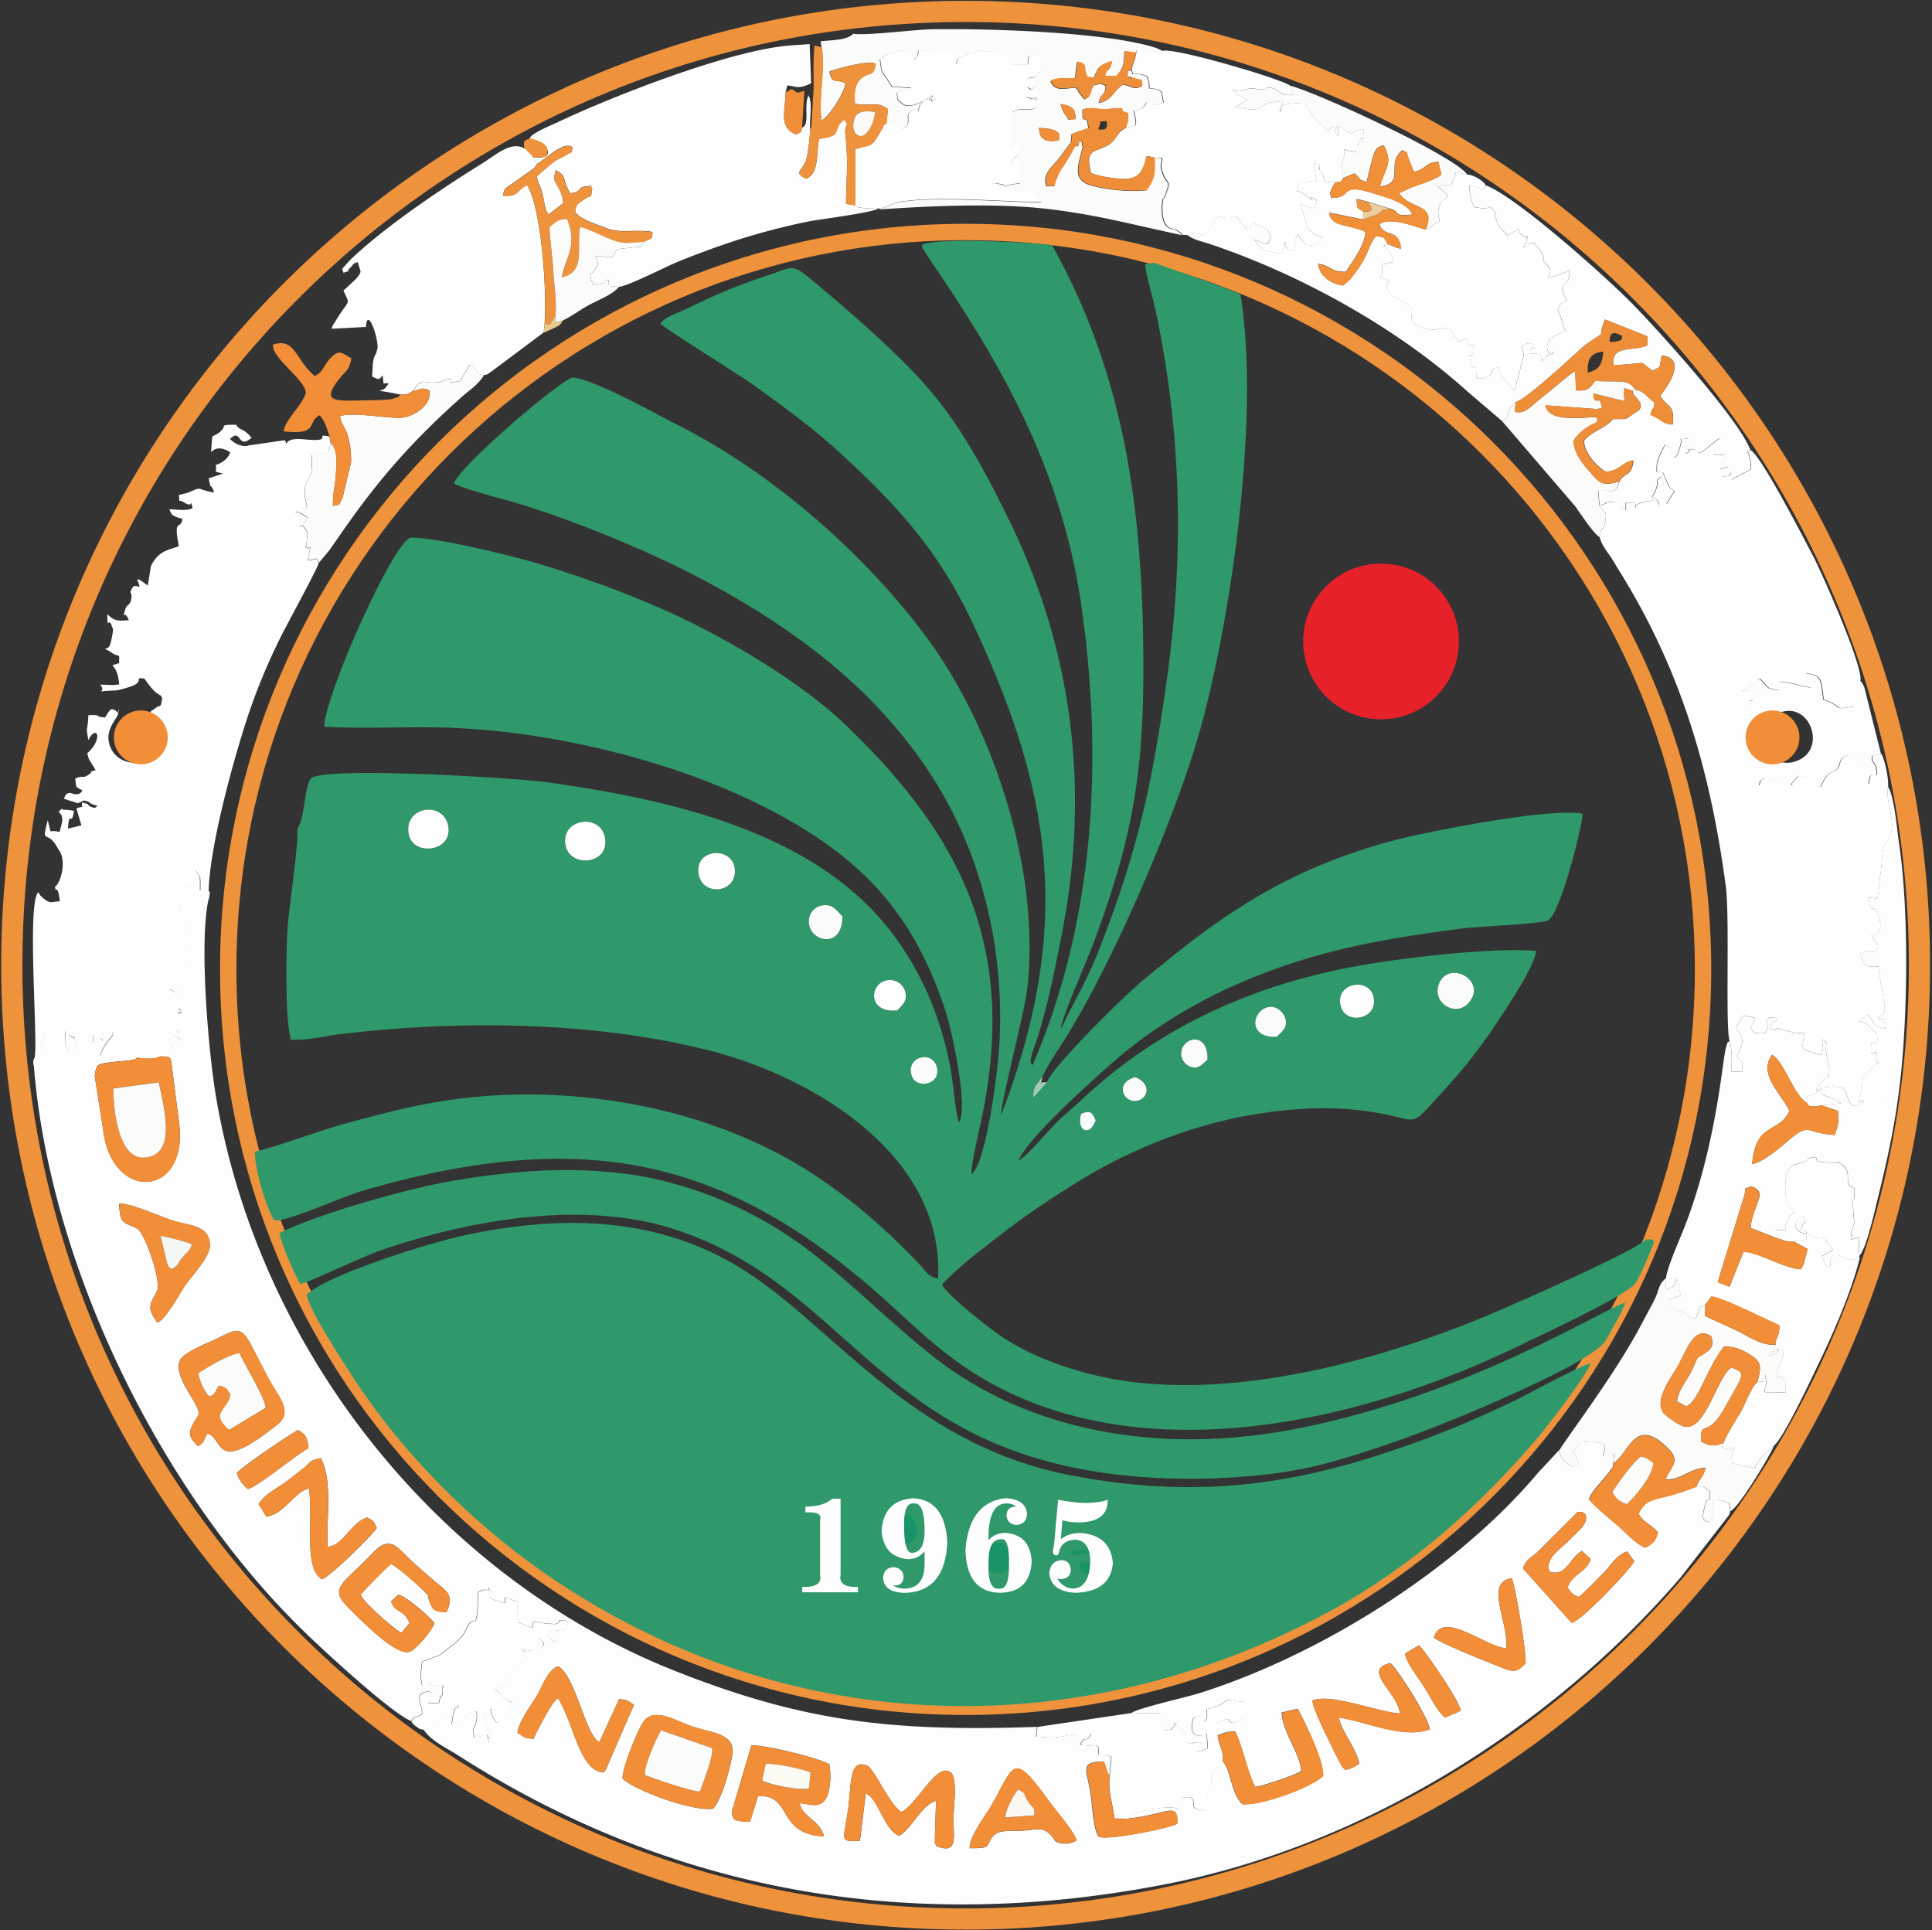 <svg xmlns="http://www.w3.org/2000/svg" width="892" height="891" fill="none"><rect width="100%" height="100%" fill="#333333" stroke="none"/><path stroke="#EF923C" stroke-width="9.784" d="M445.83 5.273c243.21 0 440.389 197.136 440.389 440.298S689.04 885.868 445.83 885.868 5.445 688.733 5.445 445.571 202.62 5.273 445.83 5.273Z" clip-rule="evenodd"/><path stroke="#EF923C" stroke-width="7.565" d="M445.831 107.094c188.029 0 340.459 152.403 340.459 340.396 0 187.992-152.43 340.395-340.459 340.395-188.03 0-340.464-152.403-340.464-340.395 0-187.993 152.434-340.396 340.464-340.396Z" clip-rule="evenodd"/><path fill="#30996B" fill-rule="evenodd" d="M499.125 514.197c4.043-1.687 4.866-1.098 6.75 2.983-2.707 7.769-8.988 5.022-6.75-2.983m25.039-16.99c8.36 3.492 5.495 10.791-.039 11.065-5.494.275-9.459-8.357.039-11.065m-103.297-.942c-2.394-8.514 9.341-11.457 11.618-4.002 2.55 8.476-9.655 10.948-11.618 4.002m136.657-7.102c-2.159 1.766-3.611 4.434-7.536 3.375-2.708-.746-5.416-4.042-4.356-7.887 1.806-6.435 12.284-7.77 11.892 4.512m31.904-10.516c-12.792.471-11.614-10.79-4.942-13.419 4.121-1.609 7.652 1.451 8.713 4.12 1.96 4.944-1.451 6.984-3.771 9.299m29.596-14.283c-2.671-10.751 13.223-13.498 15.183-4.08 2.2 10.398-12.943 13.066-15.183 4.08m-204.75 2.119c-13.54 1.374-12.834-11.968-5.259-13.812 4.435-1.098 7.888 1.884 8.831 4.67 1.608 4.669-1.492 6.827-3.572 9.181zm265.192-5.415c-5.851 10.281-19.704 1.884-14.603-7.926 4.791-9.143 19.824-1.295 14.603 7.926m-290.467-37.983c-.039 14.362-13.266 12.125-15.227 4.473-1.138-4.473 1.491-8.554 5.337-9.456 5.494-1.256 7.103 2.315 9.89 4.983m-66.326-19.227c-2.395-12.046 15.031-13.419 16.562-3.139 1.726 11.34-14.522 13.498-16.562 3.139m-61.422-13.223c-2.982-12.713 15.895-15.617 18.093-4.042 2.355 12.4-15.698 14.205-18.093 4.042m-72.488-5.494c-2.473-12.791 15.66-15.577 18.171-4.12 2.63 12.204-16.091 14.636-18.171 4.12m-51.53-2.393c.863 6.239-3.964 36.61-4.513 46.537-.668 11.85-1.1 41.24 1.569 50.579 7.378.588 15.581-1.648 23.078-2.512 55.102-6.553 116.287-5.846 169.073 7.299 48.98 12.203 109.537 48.616 106.672 105.591-4.591-.942-5.219-3.021-7.967-5.925-15.345-16.206-30.612-29.821-50-42.496-48.588-31.665-115.463-43.123-174.137-32.999-15.071 2.59-28.886 6.396-42.778 10.163-8.399 2.275-36.107 12.242-40.463 12.517-.51 7.259 5.141 26.172 8.908 31.901 6.359.471 31.869-11.144 40.345-13.616 103.808-30.175 170.252-15.539 246.037 54.267 9.026 8.319 18.681 17.344 29.789 25.23 73.311 51.913 178.998 30.45 258.324-7.965 7.962-3.885 49.33-22.994 53.761-28.801 2.08-2.708 7.382-15.342 8.752-19.227-2.001-2.315.36-.785-3.801-1.216-3.141 4.669-62.642 30.841-73.745 35.432-51.96 21.581-125.592 41.711-183.283 26.643-15.267-4.002-27.199-8.789-38.855-16.127-6.122-3.845-26.806-20.169-29.042-24.956 1.726-2.511 11.381-10.869 14.364-13.223 19.309-15.107 25.981-20.365 48.274-34.295 21.781-13.576 50.196-25.662 79.434-30.763 16.41-2.864 33.713-4.277 50.947-2.237 29.746 3.532 20.524 10.477 37.707-8.122 8.752-9.496 16.684-19.305 24.335-30.724 4.041-6.043 18.684-27.506 19.194-34.805-20.914-1.451-58.362 2.943-78.536 6.318-49.212 8.24-93.011 27.545-128.451 59.839-4.12 3.767-7.417 6.867-11.028 9.888-5.848 4.983-15.699 17.697-21.036 20.953 4.356-10.672 33.791-36.845 43.721-45.556 33.516-29.35 76.486-47.243 122.335-55.758 13.303-2.472 24.955-4.159 38.338-5.925 8.122-1.059 35.517-2.001 40.108-3.767 5.971-3.217 16.293-45.438 16.013-49.244-14.443-2.825-66.483 7.337-81.586 10.947-24.845 5.886-47.41 15.068-67.116 26.486-21.232 12.361-36.97 25.231-54.199 39.396-8.634 7.141-41.17 39.082-44.506 47.165l-6.201 6.906c-.039-2.472.158-3.767 1.06-5.611l3.218-4.042c3.022-6.278 6.162-10.633 10.518-17.579 21.861-34.687 49.961-100.294 61.264-139.062 14.796-50.657 28.964-147.772 19.584-204.315-4.905-2.747-39.56-14.322-39.796-14.636l-4.199.667c.51 5.807 3.453 14.793 4.827 21.385 11.97 56.307 13.186 112.497 5.338 169.197-6.908 50.029-13.972 81.538-31.869 126.898-5.338 13.498-11.656 23.778-17.033 35.275-.981-2.197 12.403-32.646 14.679-38.807 19.623-52.54 24.215-83.421 23.077-143.378-1.335-71.375-12.677-126.623-42.034-179.438-10.792-1.177-51.844-3.571-59.811-.196-.079.196-.118.549-.118.667s-.079.51-.039.667l4.905 7.573c33.439 48.813 60.087 97.076 68.8 158.995 10.714 76.201 4.199 148.871-22.724 210.908-.707-1.374-1.805-.432.471-7.338.824-2.511 1.57-4.552 2.473-7.573a297 297 0 0 0 4.042-14.675c2.472-10.085 4.317-19.855 6.475-30.685 13.266-67.137 4.946-131.41-24.097-190.975-8.477-17.382-16.915-33.392-27.511-48.42-5.495-7.769-11.5-14.793-17.505-21.032-10.792-11.222-27.59-26.172-39.678-36.257-16.169-13.498-13.265-12.242-24.608-8.436-18.327 6.161-23.665 8.515-39.874 16.245-5.926 2.825-9.851 3.688-11.931 6.867 1.334 1.805 37.324 24.249 42.544 28.016 13.382 9.614 28.178 20.443 39.56 30.92 23.508 21.621 44.898 42.927 61.853 78.948 36.852 78.282 46.703 140.122 13.343 227.349-.981-2.315 10.754-47.596 11.931-57.563 6.476-55.012-15.62-121.404-46.428-162.919-28.807-38.807-71.116-75.887-114.678-97.9-10.951-5.533-37.324-20.561-48.784-22.092-9.027 3.846-52.748 41.829-54.71 48.97 3.258 2.158 22.724 7.259 28.101 8.829 24.175 7.063 56.75 20.443 78.061 31.116 33.831 16.951 63.854 37.198 86.263 60.114 22.528 23.033 42.819 52.109 53.219 93.349 5.22 20.6 7.497 42.927 6.122 66.274-.745 12.046-6.083 54.463-12.911 59.289.274-7.063 4.121-22.13 5.69-30.331 14.639-76.476-11.185-126.937-64.207-177.594-20.33-19.423-56.279-41.24-88.305-54.856-17.072-7.259-33.83-13.341-52.551-18.992-12.402-3.727-47.41-12.399-59.655-12.164-8.477 3.297-39.325 72.514-39.756 87.267 19.623 1.138 40.698-.314 60.636.589 46.939 2.119 101.059 15.499 141.718 36.021 45.331 22.915 69.349 48.656 84.616 94.879 2.434 7.377 10.754 44.261 6.045 51.246-1.806-6.043-2.434-17.775-4.004-25.819-4.317-22.406-12.637-42.339-25.667-60.114-34.851-47.557-101.57-62.939-160.047-71.1-16.013-2.237-102.238-7.26-109.106-2.041-3.336 2.551-2.904 18.364-6.553 23.426z" clip-rule="evenodd"/><path fill="#30996B" fill-rule="evenodd" d="M141.711 597.499c-.039 5.847 17.819 33 21.35 38.415 22.057 33.981 53.69 65.96 86.893 89.268 109.89 77.065 246.938 82.166 364.243 18.481 37.918-20.6 69.504-49.048 95.92-80.204 4.04-4.748 22.804-28.958 24.214-34.059-3.53.353-29.115 14.283-33.986 16.637-10.872 5.298-23.385 10.909-35.087 15.46-58.672 22.72-107.22 31.745-170.72 19.581-75.825-14.519-111.108-71.454-155.024-97.155-38.462-22.523-81.202-22.955-124.647-13.773-17.426 3.688-64.247 18.56-73.156 27.388z" clip-rule="evenodd"/><path fill="#FDFDFD" fill-rule="evenodd" d="M447.678 853.105c.078-5.768 7.142-14.675 9.89-19.384 10.989-18.952 9.459-26.251 27.041-1.883 2.669 3.688 11.696 14.126 12.363 17.735-1.531.942-4.004 1.884-6.869 1.335-3.767-.707-2.668-1.295-4.63-3.453-4.082-4.513-6.437-2.786-13.109-2.394-4.866.275-10.949-.471-13.422 2.08-4.396 4.512.156 6.199-11.264 6.042zm-50.667-3.335c-9.93.392-7.418.196-5.416-14.793 1.452-10.83.51-22.249 7.574-20.287 2.395.667 2.041 1.02 3.219 2.394 2.826 3.296 9.105 16.519 13.815 19.384 7.613-3.767 16.836-24.367 23.233-17.854 2.591 4.277.825 14.95.786 21.032-.08 7.966 2.315 16.677-7.889 12.556-1.295-3.06-.51-.235-.707-3.767l.55-17.147c-6.79 1.923-11.225 12.988-17.033 16.127-7.143-2.668-9.458-17.147-15.425-19.501l-2.668 21.856zm-50.707-8.751c-5.769-.47-8.752.197-8.242-5.375l8.87-29.979c6.829-.117 32.025 6.122 35.95 8.79.942 4.355.589 12.164-1.491 15.695-2.866 4.866-7.183 2.629-12.128 2.276 1.061 6.475 9.223 7.612 11.225 15.342-22.449-1.255-13.972-19.03-30.495-18.756l-3.689 11.968zm-58.869-19.972c.039-5.69 6.396-20.6 8.948-25.152 4.749-8.593 14.796-1.844 22.802.942 9.223 3.217 20.879 3.139 18.877 13.733-1.373 7.259-5.062 20.561-8.909 24.407-9.772 1.216-35.989-8.476-41.679-13.891zm-48.47-21.071c.157-4.473 5.926-12.4 8.595-16.637 2.748-4.317 4.984-12.204 10.086-14.166 8.007 4.238 12.677 31.98 19.074 35.041l9.145-19.894c4.553.549 3.374.549 6.828 2.628l-12.951 29.861c-.118.157-.471.903-.55.706-.078-.196-.353.511-.588.707-11.068-.864-13.461-22.092-20.918-34.334-2.748 1.138-9.851 15.538-11.421 18.834-5.691-.745-3.022-.431-7.261-2.746zm377.274 9.103c-2.511-5.454-10.362-20.522-10.242-24.132 8.521-3.335 29.236 5.101 40.348 6.082-.63-9.417-18.134-20.404-4.361-23.307 2.59 1.844 17.663 25.152 18.134 30.606-12.403 4.473-29.236-3.61-41.879-5.494.28 4.984 8.752 15.578 9.302 21.385-2.23 1.335-3.101 2.159-6.431 2.747-1.221-1.177-.63-.471-1.771-2.04l-3.06-5.886zm38.937-49.558c2.041 1.648 18.564 25.23 19.264 30.213l-7.181 3.061c-3.411-2.237-7.062-10.006-10.082-14.636-2.041-3.139-8.012-11.026-8.522-14.793l6.521-3.885zm49.21 8.397c-3.41 3.06-4.31 4.551-10.362 2.158-6.391-2.511-28.726-11.379-31.986-14.087 3.851-13.106 23.905 4.316 33.327 4.866 1.65-10.83-10.402-30.842 2.67-32.254 1.801 4.591 6.551 33.352 6.351 39.317m-503.804-18.56c-1.217 3.374-8.477 12.242-11.617 13.145-6.476 1.922-23.116-15.46-27.865-20.169-5.376-5.376-6.476-8.162-.549-14.047 4.395-4.317 7.849-7.573 12.205-12.047 7.182-7.337 10.714-1.961 15.306 2.433 4.396 4.199 8.046 7.338 12.795 11.419 5.141 4.394 9.026 5.885 5.377 14.047-5.259-.118-6.32-.432-7.929-4.826-1.491-4.081.942-.981-2.158-4.473-1.178-1.335-12.991-12.047-15.62-12.832-1.884 1.335-11.814 11.34-13.972 14.126 1.217 3.846 16.641 16.755 18.76 17.658l3.728-4.473c-2.276-6.553-6.593-4.474-8.476-10.045l3.296-3.14c3.807.628 15.541 11.183 16.759 13.185zm502.554-25.309c1.33-4.12 3.221-4.473 6.391-7.299l18.764-18.716c4.241-.864 5.261 2.943 2.391 6.631-1.251 1.609-4.351 4.356-6.082 6.2-3.96 4.198-11.542 8.436-9.181 14.596 7.611 2.786 8.981-5.964 14.913-9.534l4.08 3.688c-1.73 6.16-8.751 6.984-10.632 13.223 2.041 2.669 1.721 3.1 5.181 4.356 3.651-3.022 7.492-7.259 11.142-10.83 3.181-3.1 6.282-8.711 11.143-10.163l3.3 4.552c-1.92 3.806-24.134 27.232-28.885 28.409l-22.485-25.113zM119.38 694.345c2.748-4.63 9.459-7.769 13.737-11.104 2.512-1.962 4.592-3.571 6.79-5.298 3.571-2.864 3.022-3.963 8.202-4.826 5.573 10.084 2.473 28.213 3.18 40.848 6.985-.118 10.714-11.183 18.288-13.459 3.101 1.805 2.551 1.098 4.395 4.865-1.137 2.237-21.153 22.249-25.313 23.661-8.516-4.983-4.004-26.604-5.966-41.907-6.554 1.256-11.499 11.89-19.702 12.988l-3.571-5.768zm-10.047-14.322c2.16-2.982 26.767-19.345 28.297-19.894 3.258 1.962 4.318 3.139 4.828 8.319-6.515 3.61-22.999 17.539-27.983 18.913-2.472-1.884-4.277-4.591-5.142-7.338m-17.974-12.478c-5.18-4.983-3.846-7.102-2.12-10.359 2.434-4.63 3.847-3.571.59-9.731-2.395-4.552-9.46-13.733-6.712-19.541 1.844-3.845 12.952-7.926 17.426-10.163 8.712-4.394 10.871-5.493 15.541 3.414 3.571 6.828 5.848 11.497 9.537 18.05 3.571 6.239 9.419 12.752 2.59 18.246-29.945 24.092-24.568 6.396-32.495 4.316-2.12 3.453-1.022 4.042-4.396 5.807zm-6.044-73.925c-2.787 4.12-8.791 15.538-12.677 16.911-5.22-7.219-3.179-8.554-.235-14.4 2.393-4.709-5.691-27.232-9.027-28.958-6.358-3.296-7.927-1.609-8.398-11.615 5.18-.118 17.268 5.258 23.508 7.455 8.87 3.1 17.818 2.002 18.446 11.576.353 5.375-8.752 14.754-11.656 19.07zM73.737 487.597c4.906.353 5.102-.393 5.691 5.258l3.375 26.447c3.493 32.607-28.729 35.197-34.615 5.846l-4.082-26.133c-.236-1.53-.47-2.197-.236-3.845l.471-1.805c.04-.196.353-.393.392-.824.315-2.982 17.505-2.237 18.29-4.042.157-.314.55-.235.785-.392-5.377-1.374-11.853-.707-17.582-.746.313-1.255 1.451-4.787 6.043-9.888-1.412-.589 2.552-1.923-3.454-.589-4.395.981.353-.627-1.648 1.178-3.06 2.746 5.259 1.255-4.278 3.256l.04-2.354c-.197-1.255.745-.745-.903-1.53-2.473-1.177-8.36-.196-10.44.039.118.236.47.353.589.471 3.14 2.825 1.648-2.511 2.354 2.747.55 3.963-1.098 2.943-3.217 3.963-2.042-3.336-1.218-4.866-1.1-8.79-3.492-.392-5.965-.784-8.241-1.648l-1.727 3.139c-.354.903-.55 1.845-.746 2.669l-.863 3.963c-1.334 3.021-4.082 4.434-3.022 7.808 7.378 93.467 59.38 198.116 125.314 261.879 8.987 8.711 39.953 37.277 48.98 40.848 1.57-3.336 1.491-.668 4.944-3.414-.117-5.14-4.355-9.496 3.297-10.438 2.395 2.943 1.178-1.451.511 3.139l-1.06 2.355h4.945c1.295-6.2.824-1.727 1.413-3.414 1.139-3.218-1.02-7.966.785-3.728-3.218-1.452-5.73-1.53-9.93-1.098-.902-4.199-.628-5.337 0-10.987l6.359-2.276c.314-.118 1.256-.392 1.569-.549l7.025-5.455c3.454-2.786 4.592-4.826 5.574-6.984 3.767-8.279 4.827 4.395 5.338-16.637 4.827-3.414 8.476 2.119 4.945-2.198.078 4.513-.629 4.787 3.492 6.004 6.123 1.844 3.297 1.373 4.199-1.609l5.495 2.197c0 12.518-.55 8.633 2.394 10.163 9.89 5.101-.549-3.767 10.047-.196l5.063.275c5.377-1.727-2.591-2.158 5.612-1.452.864 5.454-3.101 3.767-8.83 4.944.941 4.434.353 2.786 3.571 4.944-11.185 3.375-2.237.903-7.967-1.648-.432 8.515-6.711 4.591-8.28 4.395 2.118 3.963 1.648-2.315 2.746 4.944-4.239 3.963-.628-.706-5.141 2.59-3.572 2.629-3.65 6.003-5.808 8.514-1.099 1.295-2.866 1.962-3.925 2.669 2.591 1.451 3.14 3.374 6.279 5.532 2.395 1.648-.549-1.53 1.963 1.099-2.355 3.335-1.806 5.964-6.633 9.064-.432-.275-1.06.471-2.708-3.335-1.334-3.1.079.51-.432-2.041a2.2 2.2 0 0 1-.078-.627c0-.275 0-.432-.078-.589-4.161 1.923-3.141-.078-2.709 5.376.353 4.63 1.492 4.198 2.238 6.199l.314 1.138c.392 3.218-1.649-2.589-.55 3.571l-.982-4.198-6.004 1.373c-1.491-7.612 1.767-3.649 1.099-12.125-6.044.51-1.884.863-8.791 4.748-2.081 1.177.667-.118-2.787 1.295 1.649-11.065 1.728-5.925 3.297-8.79-3.218.314-4.435 2.669-10.282 7.181-.197.157-.432.353-.628.51s-.393.393-.589.589c-.196.157-.393.431-.55.588-2.158 1.923-.275 1.491-4.081 2.276 3.178 5.18 10.91 8.672 16.091 12.007 99.686 63.881 210.361 82.127 326.923 59.29 91.129-17.854 177.787-72.278 237.329-141.534l22.094-28.448c1.21-2.354.15.51.78-2.08l-.55-3.688c-12.042-5.023-3.761 1.609-8.872 8.75-3.06-.588-3.72-1.491-2.7-6.121 2.04-9.064 2.78.706 2.63-8.201-3.77-2.472-1.65-2.354-6.241-2.158-3.381 1.491-9.812 3.61-14.683 4.787-6.361 1.53-8.942 1.844-11.852 7.652 1.65 3.806 6.081 5.14 8.912 8.789-.901 3.492-2.161 4.983-5.772 6.984-4.551-1.648-9.651-7.69-13.652-10.947-2.871-2.354-10.833-9.143-12.483-11.458 1.41-3.884 6.632-8.75 9.302-12.478 2.271-3.217 1.41-.824 2-4.198l.311-4.277-5.062 1.138c1.301-6.396 1.921-4.591-3.49-6.946l-6.361.471c-.19.196-.39.432-.591.628-.15.196-.39.432-.55.628-1.72 1.766.67 1.216-3.06 2.511 0 .039 1.73 3.178 2 3.885.44 1.059.44 1.177.71 2.55l-2.35 1.256c-.2-.079-.51-.236-.71-.353-5.181-2.825-4.981-4.395-5.892-7.416l-9.732 10.476c-37.677 44.811-100.74 84.285-156.865 101.864-5.298 1.648-28.572 6.945-30.73 8.946l12.599.157c1.687 2.041 1.648 5.219 2.197 7.966 6.279-.981 2.315.039 4.513-1.687 3.454-2.786.275-1.099-.117-1.609 3.139 3.806.902.274 3.768 2.982 5.533 5.14-1.571 5.454 3.845 6.317 2.12.353.471-.941 5.573-.471-1.177 1.531-1.648 2.002-2.198 4.395 4.004-.981 1.217-.588 4.906-1.648l-.51-6.631c-.314.039-9.498 4.12-6.044-7.691 3.885-.667 1.688-.863 4.946 2.197 1.412-2.118 1.373-1.648 1.098-6.042 1.217-.275 4.828-1.138 5.769-1.609l2.513-1.805c2.55-1.687 2.511-.118 9.496.118l-.157 7.141c-4.434 2.08-3.57 3.178-6.671 2.158-.863-.274.628-2.903-6.672.589l.667 5.493c2.747-.863 4.396-1.883 8.242-1.805 3.689 7.534 5.456 18.128 9.183 25.584 2.983-.079 18.757-5.454 21.308-7.259.08-6.906-8.392-17.462-9.022-27.036l7.421-1.726c2.901 5.375 12.163 23.857 11.693 30.959-4.791 5.023-28.534 13.891-37.287 13.067-2.589-2.865-3.178-4.434-4.788-9.457-1.177-3.61-1.883-7.691-4.317-10.516l-4.12 5.101c-.197-.314-.707.432-1.06.706 0 11.105-.589 4.081-1.884 9.182l-.275 1.844c-.863 6.239.864 2.747-1.177 6.004-7.967-.667-2.944-2.354-6.044-6.043-6.083.314-4.709-.942-6.044 5.494-2.865-1.962-13.933.157-17.739 1.255-3.65 1.06-4.317 2.59-4.514 2.355-.196-.275-.588.47-.863.745 18.485-1.923 22.998-8.24 22.88 2.276-3.021 2.158-34.184 8.279-36.577 5.925-2.434-4.944-2.552-13.184-3.493-19.619-1.57-10.83-5.612-15.107 6.2-14.833l1.335 4.199c.118.275.236.589.354.863l.784 1.687.785-9.024c-2.59-.981-1.844-.981-5.769-1.099-.51-6.2.785-3.375-8.556-4.395 1.845-4.708 3.022-.628 4.945-4.944-3.374.432-5.259-.432-11.577.746-7.418 1.373-6.279.745-13.737.353l.51-4.473c-68.956 2.432-109.066-2.983-166.444-25.545-108.713-42.731-192.544-146.949-212.598-265.214-3.415-20.012-7.89-70.276-3.572-90.798l.51-4.081-4.395-.549c0-6.239.471-6.122-2.198-9.339-1.688 2.001-1.217.902-2.119 4.316-.118.51-.079 2.747-.079 3.374-2.943 0-1.648-.98-5.494 0 .157 8.711-.628 7.691 1.412 12.871 3.65 9.378-.274 31.94.236 33.353-5.809-3.179-6.005 1.02-6.044 1.098 5.141 1.374 4.75 4.905 2.748 9.888 3.178 3.022.588.354 2.04.824 4.553 1.57-2.943-4.865.981.275-.902 5.062.157 3.335-3.572 3.846 1.532 8.24 2.63 1.491 3.297 8.789 0 0-4.042-4.709-5.455-1.687l.51 3.296c.981 2.315.353-.314 2.159 3.335-5.376 0-5.22.628-7.143 2.354z" clip-rule="evenodd"/><path fill="#FDFEFE" fill-rule="evenodd" d="M738.406 233.248c1.691 3.766 3.771 1.53 2.751 7.573-1.1 6.552-1.371-.785-2.591 7.18 1.06 4.199 4.321 7.573 6.401 11.144 2.431 4.12 4.231 6.828 7.062 11.654 25.435 43.28 37.948 87.424 44.739 138.081 1.96 14.714-.27 65.293 1.77 71.532 1.371 5.101.9 8.829.9 14.204l4.941.197c.08-6.436.361-3.414-2.47-7.338 1.96-4.473 3.731-6.396 1.26-10.673-.94-1.609-2.04-1.413-1.26-3.296l3.02-4.748 5.502 1.099c-1.141 4.238-2.911 2.746-1.651 5.375 1.411 2.943 3.651.589 6.041 1.766 4.081-6.239-1.76-5.846 1.101-6.043 1.33-1.765.16-1.137 4.431-1.098-1.411 4.944-.471-2.472-3.291 4.944 7.061 1.648-.08.039 4.121-.039l6.861 1.844c.87.157 3.891.314 4.991.392-.94 8.123-2.67 7.024 7.692 9.888 1.45-3.727.86-2.275.55-7.141 3.841 2.943.98.235 1.96 6.592l1.37 6.828c-.7 7.847 1.061 1.059-2.98 5.807-1.06 1.216-5.181 5.611-1.45 3.884-2.281 2.708-6.042 3.297-6.042 3.297l.15 2.982c.591 2.511 4.441 1.53 6.792 1.098l9.032-.902-3.931-2.158c-5.531-2.472-3.881-.157-5.961-4.866 13.612-2.315 11.652 1.727 12.952 4.591 2.121 4.709 2.431 3.924 7.412 2.04v-1.098c-5.371 2.158-.901.863-2.471-.55 1.65-3.845.83-2.511 1.34-6.395.23-1.766-.04-.903.31-2.472 1.021-4.356-1.65 1.177 3.491-4.474 5.611-6.121 4.831-1.452 2.871-4.277 1.68-9.103-2.871 1.727-2.241-6.396.47-6.396 3.451 3.414 2.791-5.728l-5.461-5.337c-.04-.039-2.161-.432-2.821-.706l3.681-2.943c4.711 3.61.95 4.865 8.442 6.239-1.141-5.964 1.49-3.492-3.301-4.395v-1.099c4.631-.941 2.791-5.14 1.53-13.733-.03-.157-.07-.51-.11-.667-.04-.118-.16-.432-.2-.55l-1.18-8.161c-2.741.039-7.452 1.412-8.242-6.043 4.051-1.883 2.711-.824 7.152-.549.86-4.12 1.05-2.668-2.201-7.691.43-.157 5.961-.196 3.651-8.279-2.36-8.162-4.161.196-4.751-9.339l3.841.628c.55-2.237.91-5.337.91-5.965 0-.274-.55 1.727.08-1.962 2.15-13.223.35-14.204 4.121-19.658 4.591-6.632-1.53-16.441-.08-24.014.27-5.023-1.89-13.577-3.181-15.343l-4.001.903c-.55 4.552 1.841 1.413 2.191 8.711-.27.118-.78-.196-.9.118-.12.274-.67.078-.78.117-.12.04-.551.079-.671.118-1.1.432-.9-.196-1.49 4.002l-1.85-1.844c-.15-.118-.43-.314-.58-.471-.16-.157-.481-.353-.631-.51-6.011-5.062-2.47-5.886-1.89-10.437-8.162-1.256-8.242 3.531-8.512 4.081-1.57 3.178 1.141.117-1.49 2.511-1.45 1.295-4.401.588-7.031 7.73h-1.641c-1.38-4.316-4.671-4.277-8.791-4.944-.24.196-.511.274-.631.706l-2.2 2.511c-1.84 1.491 2.911 1.099-3.221 1.178-1.09-1.923-5.691-1.649-9.331-3.297-2.991 1.688-1.651-.392-2.751 3.297h-2.2c-1.491-6.043.47 1.137-.701-3.767l-.71-2.512c-2.24-9.613 2.311-9.888 3.061-11.889-2.591-3.806 1.06-8.633-3.061-13.577-1.77-2.118-4.201-1.883-2.51-5.022 3.1-5.729 2.82 1.648 4.981-6.71-5.101-1.059-3.921.275-7.142 0l4.591-2.747c.28-.157.55-.314.79-.431l1.451-.903c5.531-3.57-2.631-.157 2-1.412.16.274.59.627.67.745l2.001 2.158c2.39 1.923-.711.471 2.27 1.452 5.851 1.884 4.711-1.53 3.851-3.257 7.531.707 8.081 1.962 14.323 2.747l-1.141-2.629c-.31-.902-.67.471-1.06-3.963 6.201.942 6.792 2.001 7.582 7.102.31 2.119.31 3.257.66 5.023.32.157 1.22.51 1.42.588.11.039.51.196.66.236.2.078.941.353 1.141.471 4.47 2.315 2.28 3.139 8.201 2.354.16 0 2.281-.353 2.391-.353-1.411-8.986 1.57-5.219 3.1-12.086.99-7.063-17.543-49.009-21.664-56.935-4.511-8.711-23.815-46.027-28.916-49.284-3.06.785-.04-.667.11 8.79l-9.342 4.944c1.301-1.217 2.011-1.884 0-3.296-1.76 2.393 2.591 1.138-3.84 1.648 1.84-5.062.39.784 2.75-4.474l-3.851 1.178v-2.747c2.751-.903 1.451 1.177 2.201-3.924l-5.221.078c.74-3.296 1.29.393 3.06-2.511l-.04-5.179c-1.96.981-.94.549-2.75 1.844l-4.001 3.296c-5.181 3.649-3.221-.118-5.691-.079-5.611.04 1.34-.156-3.571 2.119-.51-7.18 3.731-.941 1.1-7.141-6.001 1.177-1.41-2.04-3.77 4.552-1.371 3.845.43 1.687-2.271 4.277-3.771-2.904-.2-.079-1.93-3.296-1.331-2.472 2.16-.079-2.511-2.747l-2.7 5.65c-1.22 3.257-1.06 3.336-1.14 6.985 4.16.353 2.27.392 3.41 1.569l1.26 3.061c1.371 3.061.901 2.315 3.611 4.159-4.671 6.985-3.18 7.063-5.031 3.924-3.331-5.611 1.931-5.14-1.02-10.516-4.391 3.218.24-.353-3.251 7.573l-1.14 1.766c2.281 1.53 2.901 1.059 3.301 4.395-.63-2.237-1.101-3.296-6.442-2.08l-2.08.51c-3.371 1.57-1.92-.235-2.47 2.668-.551-3.727 1.02-2.746-4.401-2.746v3.296c-5.181-1.609-2.591-4.787-9.102-3.296-1.1.235 1.81 0-2.901 1.098zM69.337 330.055c1.295 4.12 6.123 4.984 4.2 12.871-1.177 4.708-5.691 8.828-10.871 9.142-5.495.314-10.008-3.021-11.656-7.063-2.944-7.063 1.765-11.693 3.374-14.989.825-3.217.196-3.414.157-.981-3.178-2.707-3.296-2.236-6.044 2.198-6.161-.628-.47-1.335-7.691-1.099-.354 8.475-1.335 4.002 0 11.536.157-.314.353-.706.47-.902.118-.197.314-.628.47-.824 3.415-4.434 5.025 1.059-.234 6.592l-1.257 1.216c.197.471.55 2.001.825 2.707l3.061 5.023c-5.965 1.883.157-.275-2.825 1.844-3.572 2.512-1.963.275-6.555 2.001.432 4.277-.039 3.885 3.297 5.494-1.53 3.06-4.749 1.412-4.984 1.373-.118 0-.393-.118-.51-.118-.08 0-.354-.078-.432-.078-1.766.235-1.962 1.334-2.669 2.707l6.476 2.08c3.924-1.491 1.727-1.452 4.16-.942 1.452.275.589 1.06 5.063 2.198-1.649.706-.629 1.177-2.198.706-4.514-1.413.274.118-1.962-.942-1.218-.588 1.609-.039-2.983-1.412-1.06 3.217 2.236 1.177-2.747 2.746l2.315 7.848-6.201 1.53c.628-9.495 1.648-.117 2.747-8.24-.353 0-1.648-.274-2.001-.314-.275-.039-.628-.078-.942-.117-.314 0-.629-.04-.943-.04-3.217.157-.117-1.844-3.256.942 3.14 2.433 1.295 5.572.549 9.339-5.691-1.609-3.415 2.394-5.494-5.493-2.905 11.3-.667 4.826 3.492 11.104l1.649 2.708c.118.196.314.47.471.667 2.983 5.297.274 14.714-2.315 16.323.863 3.571.43-.824 1.648 2.668l.51 2.865c.039-.157.078.745.039 1.098l-4.2.471c-2.236-.392-5.219-3.414-5.337-4.12a.65.65 0 0 0-.353-.471c-5.338 5.337.039 68.943-1.687 76.437l-.275 3.649c-1.06-3.335 1.726-4.787 3.021-7.808l.864-3.963c.196-.824.353-1.805.745-2.668l1.728-3.14c2.315.864 4.748 1.256 8.242 1.648-.119 3.964-.943 5.455 1.098 8.79 2.12-1.02 3.767.039 3.218-3.963-.706-5.258.785.078-2.354-2.747-.118-.078-.471-.235-.59-.471 2.081-.274 7.967-1.216 10.44-.039 1.65.785.746.275.903 1.53l-.039 2.355c9.537-2.041 1.216-.51 4.278-3.257 1.962-1.766-2.787-.196 1.648-1.177 6.004-1.334 2.04 0 3.454.588-4.631 5.141-5.73 8.633-6.044 9.888 5.769 0 12.205-.667 17.582.746 2.905.51 7.418.706 9.93-.549 1.962-1.727 1.766-2.355 7.143-2.355-1.806-3.688-1.178-1.059-2.159-3.335l-.51-3.296c1.412-3.021 5.416 1.687 5.455 1.687-.667-7.298-1.766-.588-3.296-8.789 3.727-.51 2.668 1.177 3.57-3.846-3.924-5.101 3.572 1.295-.981-.274-1.451-.51 1.138 2.158-2.04-.824 2.001-4.984 2.394-8.554-2.748-9.888.04-.079.236-4.278 6.044-1.099-.51-1.413 3.415-23.975-.235-33.353-2.041-5.18-1.256-4.159-1.413-12.87 3.846-1.021 2.551 0 5.494 0 0-.628-.039-2.904.08-3.375.901-3.374.431-2.276 2.119-4.316 2.668 3.217 2.197 3.139 2.197 9.339l4.396.549-.51 4.081c-1.335-20.287 12.009-67.059 17.817-84.599 4.435-13.38 9.537-25.348 15.11-36.649 2.591-5.297 17.583-32.725 17.779-34.569-1.609-2.864 1.06-1.923-5.102-1.256 2.08-11.104 1.452-2.825-1.177-6.749.471-1.138.471 1.688.863-3.335.314-3.924-.078-3.217-1.531-5.376-2.433-3.61-2.001 4.003 1.727-4.355l-5.455-3.257c.981 1.099-1.727 1.491 2.433.51 3.179-.745.942-.078 2.866-1.648-.668-3.767-2.16-8.318.039-12.321 2.746-4.983 2.001-4.591 2.236-12.203l7.732-1.334.903-4.042-.549-3.1c-8.086-1.687 3.217 2.747-11.697 1.295-12.205-1.216-6.083 5.768-8.908.393l-16.523 2.393c-.196.04-.51.157-.707.196-2.864.511-5.965-1.02-8.084-3.139 5.377-5.375 3.336 5.18 9.93-.549-4.2-5.062-5.22-2.982-7.144-6.043-8.83.079-3.296.196-7.927 3.728-3.886 2.943-2.787-1.099-3.611 8.946 2.629-2.746 5.808-1.805 8.831 0-.943 3.807-5.769 5.651-5.809 5.612-.118-.236-.55.274-.825.431.589 3.924-1.608 2.472 3.297 3.846l-6.593 2.197c1.334 6.474.47 1.53 2.237 5.533.59 1.334-2.12 1.137.51 1.059-9.655-1.687-4.71-3.1-12.48.078l-4.042 1.021c.627 4.669-.864 1.373 2.511 3.492 4.75 2.982 2.316-2.943 3.846 2.55-2.746 1.491-7.221.55-10.753.55 1.06 2.001.275 2.943 6.044 4.394-.51 5.062-3.847-.156-2.12 10.006l.472 2.629c-4.828 1.845-9.34 1.962-12.874 9.143l-1.452 9.025-2.903-2.08c-1.257-.706-.904-.745-2.042-.667 2.866 6.71-.667.471-2.472 4.277-1.452 3.061.393.667-.235 4.748-.432 2.825-2.159 2.59-2.709 4.552-1.57 5.846-.353-.196 1.57 5.14-5.965.667-7.064-.118-9.929-2.747.157 8.201.55.824 2.08 5.415.707 2.119.589.236.51 2.708 0 .274-.117.588-.157.863-1.098 6.592-1.687 6.553-3.57 6.984 4.316 2.041 2.943 2.316 6.631 3.296v3.297c-6.436 2.275-.746-1.256 0 9.888-.196 0-2.63.235-2.668.235h-.824c-.275 0-.59-.039-.824-.039l-4.474-.157c3.845 4.512-5.3 3.061 6.71 2.747 1.727-.04 5.691-1.295 5.691-1.295 9.733-2.825 2.04-4.866 7.967-4.238l.942 1.216c6.083 8.633 6.868 5.023 7.3 8.162-.785 4.905-.55 2.119-3.493 4.63-1.492 1.256-1.688.039-2.002 3.022z" clip-rule="evenodd"/><path fill="#30996B" fill-rule="evenodd" d="M138.725 592.715c2.63-.157 29.043-12.792 36.892-15.499 41.641-14.322 94.074-23.426 136.146-9.653 79.867 26.172 93.525 100.059 204.004 113.164 30.298 3.61 69.78 2.159 97.217-5.375 26.765-7.377 54.041-17.972 77.396-28.291 9.842-4.356 46.149-20.169 50.98-28.331 2.11-3.61 8.001-13.89 8.941-17.304-8.431 1.687-71.344 42.456-151.84 58.152-64.523 12.556-124.414.314-166.564-32.568-20.84-16.284-36.107-32.372-56.397-48.185-18.995-14.833-42.504-27.35-70.566-34.02-31.083-7.338-64.285-5.101-95.604.235-21.507 3.649-62.245 15.185-80.26 24.132.275 3.963 7.301 20.012 9.655 23.582z" clip-rule="evenodd"/><path fill="#FDFDFD" fill-rule="evenodd" d="m841.078 510.277 7.461 2.511c.74 4.591-.12 7.808-1.53 11.104-12.683-.549-11.302-6.003-20.964 2.276-3.961 3.375-11.893 10.32-17.074 11.183 1.611-19.776 12.603-13.929 17.194-24.563-3.811-8.005-14.563-16.873-8.002-25.858 5.721 3.374 9.852 18.442 16.123 22.248l-.15-2.982c.04 0 3.801-.589 6.042-3.296-3.731 1.687.43-2.668 1.45-3.885 4.041-4.748 2.28 2.041 2.981-5.807l-1.371-6.828c-.98-6.356 1.881-3.688-1.96-6.592.31 4.866.9 3.414-.55 7.142-10.362-2.865-8.632-1.805-7.692-9.889-1.06-.078-4.121-.235-4.991-.392l-6.861-1.844c-4.201.078 2.94 1.687-4.121.039 2.821-7.416 1.92 0 3.291-4.944-4.271-.039-3.101-.706-4.431 1.099-2.861.235 3.02-.157-1.1 6.042-2.391-1.177-4.631 1.178-6.042-1.765-1.26-2.629.51-1.177 1.651-5.376l-5.501-1.099-3.021 4.748c-.78 1.884.32 1.648 1.26 3.296 2.471 4.317.7 6.2-1.26 10.673 2.831 3.963 2.551.903 2.47 7.338l-4.941-.196c0-5.376.471-9.104-.9-14.205-1.1 1.374-.43-.863-1.65 3.061-1.61 5.258-4.121 43.515-18.684 81.734-2.55 6.671-8.442 19.502-9.022 24.799l-.16 4.277c.04.353.12.706.16 1.02l3.491-1.609c.55-.981 1.06-2.943 1.41-3.845l1.961 8.122-5.331 2.001c2.51 5.612 1.45 3.885 5.411 5.455 6.591 2.629-.35 1.608 6.751 3.139 3.061-6.161.43-4.709 4.361-6.2l2.941-3.924c6.001.863 24.415 10.359 31.316 13.302.12 5.886-1.33 4.081-1.73 8.946-1.131 5.612.91.746-3.451 5.18 9.812-1.962-.47-4.983 7.061-2.315.2 4.081-3.17 6.984-3.06 12.556.32-.274 4.561-2.707 4.091 6.592l-9.582-.078c-.591-2.197 1.14-1.962.51-6.239-.04-.275-.2-.667-.23-.903a4.6 4.6 0 0 0-.28-.902c-1.331 5.807.71 1.648-3.531 3.61-2.551 1.569-5.421 9.613-7.422 13.184-2.55 4.513-7.021 11.144-8.121 14.715l-.55 2.943 5.571-.903c-.15.981-1.02 2.943-1.1 3.492-.03.314-.151.667-.191.981l.191 2.865 10.602 2.197c1.45-5.062-.28.981 1.96-3.728.12-.235.28-.51.39-.784l6.481-5.965c4.671-3.688 17.854-32.215 21.785-40.337 6.231-12.988 14.203-31.705 17.693-45.909-3.8.431-3.22 1.098-7.021-.432l-1.06-.628c-.16-.039-.43-.196-.59-.235-7.142-1.531-3.451 3.217-5.342 5.101-1.49-.706-1.06.942-3.29-4.944.19-.157.55-.55.66-.353l4.281-2.394c-1.14-2.825-2.041-1.177-3.291-5.493-2.4-.471-5.461-.55-6.521-.981-5.691-2.119 1.65-1.138-5.021-2.904 1.65-5.729 3.411-1.53 1.1-6.592-4.471 1.609-5.531 7.808 1.65 8.24v2.747l-6.361.824 6.791 3.61-1.77 6.866c-1.06 2.119-.59 1.217-1.41 2.512-8.012-.51-19.354-7.887-26.415-8.083l-6.472 16.127-5.421-2.119 12.013-39.121c1.88-6.357-.901-2.865 3.18-5.14 8.712 2.589.98 8.083-.04 19.227l12.363 4.826c.51-1.02 1.37-1.884-.75-3.924 8.561-.471 2.16 1.57 5.581-4.709l.82-1.451c1.69-2.708 3.531-.157.31-4.709-1.49-2.08-1.92-1.884-2.191-7.377-.24-4.63.271-10.987 4.191-11.889.24-.04.67-.118.951-.196l3.53-1.021c2.701-1.216.47-1.765 2.821-1.922 7.181-.55-2.981 2.236 10.712 2.197.36 0 1.38 0 1.69.039 3.221.471-.78-1.766 1.921.785 6.131 3.688-.15 9.417 6.051 11.026v4.395l-.67 1.334c.08 13.066 1.65 6.553-.981 15.735 2.711 1.883-3.61 3.374 3.571 1.098l.35 8.672c3.181-3.61 6.602-18.952 7.692-23.386 7.111-28.448 11.272-48.931 12.992-79.851 1.491-26.172 1.451-62.115-2.55-88.287-.67-4.434-2.081-21.11-4.941-24.916-1.45 7.573 4.671 17.343.08 24.014-3.771 5.454-1.93 6.435-4.121 19.658-.59 3.689-.08 1.687-.08 1.962 0 .628-.36 3.689-.9 5.964l-3.851-.627c.55 9.535 2.351 1.177 4.751 9.338 2.351 8.084-3.22 8.123-3.651 8.28 3.291 5.022 3.101 3.57 2.201 7.691-4.481-.275-3.141-1.335-7.152.549.831 7.455 5.541 6.121 8.242 6.043l1.18 8.161c.04.118.16.432.2.55.04.157.12.47.12.667 1.251 8.554 3.101 12.791-1.53 13.733v1.099c4.781.902 2.15-1.57 3.291 4.395-7.492-1.374-3.731-2.629-8.442-6.239l-3.681 2.943c.66.274 2.781.706 2.821.706l5.461 5.336c.66 9.143-2.321-.667-2.791 5.729-.63 8.123 3.921-2.707 2.241 6.396 1.96 2.825 2.74-1.844-2.871 4.277-5.141 5.611-2.47.118-3.49 4.473-.391 1.57-.08.746-.31 2.472-.511 3.885.309 2.551-1.341 6.396 1.57 1.413-2.9 2.708 2.471.55v1.098c-4.981 1.884-5.291 2.668-7.412-2.04-1.3-2.865.66-6.867-12.952-4.591 2.08 4.709.43 2.393 5.961 4.866l3.931 2.158-9.032.902zM365.803 20.932c-26.531 1.491-81.751 22.916-108.046 35.354-3.022 1.452-11.891 4.905-13.226 7.495 2.473 1.373 6.122 1.373 7.535 3.963 2.904 5.337-2.041 5.18-6.004 4.787.157.314.432.432.51.903.079.392.353.667.471.784.118.157.824 1.1 1.099 1.334 3.454-2.197 10.478-8.436 13.854-8.24 2.59.118.824-.235 2.472.864-1.648 3.806 1.61.47-3.335 3.531-1.728 1.06-3.101 1.334-4.985 2.668-2.041 1.413-6.319 5.22-8.281 7.024.588 3.61 1.491 3.61 2.668 8.319.786 3.1.943 7.063 2.748 9.3l6.75-5.22c-.353-6.395-4.081-9.103-4.278-11.693l.825-3.57c5.573 3.178 2.511 3.296 6.593 10.594 5.22-.118 3.219-2.55 6.907-3.021 5.494-.707 1.571-.236 3.376.784-.864 5.455.078 2.473-3.965 5.258-2.746 1.884-3.57 2.08-3.964 5.73 2.905 3.648 9.38 5.414 14.325 7.376 6.908 2.747 13.698.392 21.43 1.805-.314 3.806-.157 2.472-3.964 4.552-2.316 3.453 1.138 1.726-9.223 3.06-2.356.314-3.219-.314-5.142 3.963-4.788.432-2.669-.667-7.967-.314 1.139 2.983 1.727 3.375-.471 6.318-2.747 3.688-2.276-.863-1.413 5.14 3.297 1.844-4.238 2.276 4.161 1.099 2.786-.393 1.373.078 2.825-1.884.825.824 1.1-.941.706 2.983l5.024.431c4.278-.392 21.233-9.142 26.884-11.458 9.066-3.688 19.074-7.416 29.082-10.594 9.812-3.1 20.644-5.886 30.651-7.965 5.377-1.099 30.887-4.238 33.321-6.24-2.277-.47-9.812.746-10.911-1.412l-4.239-.627c.158-13.812 1.139-18.247-.275-31.94-.628-5.926 2.238-3.297-.51-6.985-6.632 4.983.628 7.22-11.695 8.907-1.373 7.141.157 15.892-5.926 18.403-6.555-3.257-1.099-3.453.275-9.77.824-3.885 1.53-9.692 1.569-13.185-.392-5.297 1.256-11.85-.745-15.538-2.433 4.865.902 13.302-2.983 14.95-.864 2.629.47 1.294-2.551 3.1-8.634-2.786-5.023-11.811-5.063-19.384l.746-3.179c3.768.04 4.553 2.12 11.067-1.06l-.706-18.088-7.967.549zM548.266 108.509c2.668 2.236 7.221 3.06 10.518 4.198 41.91 14.126 86.149 38.572 118.996 68.236l15.663 13.381c4.471-2.08 1.72-2.512 3.76-5.925l1.811-2.119c.15-.196.47-.51.74-.667 5.571-1.413 30.736-25.388 32.186-26.408 11.653-8.083 4.791-1.726 9.102-11.693l19.544 7.73.16 4.081c-6.201 3.217-17.233-.589-15.773 9.378l13.263-1.177 4.71 3.61 3.291-1.727.95-5.336c13.773 1.53-.52 18.285-.59 18.52 2.901 5.847 6.862 3.296 5.611 13.42-5.221-.51-4.831-2.433-10.202-4.512 1.371-5.219 1.211-.511 1.881-5.572-5.061-4.474-5.221-5.298-8.752-6.004l-1.37.471c.66 2.904-.75-.235.78 2.08 1.18 1.805-.04-.393 1.53 1.805 1.41 1.962 1.37 1.295 1.45 3.845-1.68 2.315-.43.863-2.82 2.511-5.181 3.532-2.631 2.629-10.202 2.826-2.241 3.649-9.972 5.807-13.193 10.045.43 6.435 6.282 11.693 9.852 14.243 7.182-.392 7.182-4.277 13.033-5.258-.67 7.613-4.711 5.965-6.401 9.614-2.471 7.612-4.081 3.453-9.892 4.159l.63 6.906c4.711-1.099 1.81-.824 2.9-1.099 6.521-1.491 3.931 1.688 9.112 3.296v-3.296c5.411 0 3.841-.981 4.391 2.747.55-2.904-.86-1.059 2.47-2.668l2.081-.51c5.381-1.217 5.811-.157 6.441 2.079-.39-3.374-1.06-2.903-3.301-4.394l1.141-1.766c3.45-7.926-1.18-4.356 3.26-7.573 2.941 5.376-2.32 4.905 1.021 10.516 1.88 3.139.35 3.06 5.021-3.924-2.711-1.844-2.241-1.099-3.611-4.159l-1.25-3.061c-1.141-1.216.78-1.216-3.421-1.569.08-3.65-.08-3.728 1.14-6.985l2.711-5.65c4.671 2.668 1.17.274 2.51 2.746 1.721 3.257-1.85.393 1.921 3.296 2.71-2.589.94-.431 2.28-4.277 2.35-6.552-2.24-3.374 3.761-4.551 2.63 6.199-1.611-.04-1.1 7.141 4.911-2.236-2.041-2.04 3.58-2.119 2.471-.039.51 3.728 5.691.079l4.001-3.296c1.801-1.295.78-.864 2.741-1.845l.04 5.18c-1.761 2.943-2.311-.785-3.061 2.511l5.221-.078c-.74 5.101.55 3.021-2.2 3.924v2.746l3.851-1.177c-2.321 5.258-.901-.588-2.751 4.473 6.441-.51 2.12.746 3.851-1.648 2 1.452 1.29 2.08 0 3.296l9.342-4.944c-.16-9.495-3.181-8.004-.12-8.789-5.222-14.165-42.269-55.013-54.511-67.569-11.343-11.576-53.381-49.363-67.624-54.66-.98 3.375-3.02.55-7.691.079.27 4.944.78 6.239 2.2 9.888 9.292 1.805 6.161-1.844 8.712 1.177 5.021 5.886-1.38-2.904 1.84 5.454 1.531 4.003 2.711 3.375 4.871 6.632l5.491-3.296c.04 3.57-.51 1.334 1.33 2.786 3.971 3.099.671 1.177 2.511.51-.07.353-.23 1.53-.31 1.765l-.47 1.335c-.78 2.511-3.301 1.883.75 1.883 1.84-2.825-.71-1.256 3.291-1.648.75 2.315 1.89 2.001 3.1 4.316 2.911 5.651-1.41 1.217 2.121 5.494 0 0 3.77 2.119.86 6.16 3.931-.706 6.281-1.648 9.932-3.296.39 8.436-4.941 4.591-2.901 10.32l1.761 3.963c-5.251 1.216-2.781 3.728-4.391 3.845l1.45 3.218c.82 2.119.31 1.059.86 2.747l.83 2.393c.08.157.27.942.35.785.04-.157.281.51.351.785-1.881.667-5.572 1.726-7.062 3.61-.2.274-.39.51-.59.784-1.65 2.826-1.21 5.298 1.61 6.593-1.88-1.452 3.531-1.766-1.53 0-4.471 1.569 3.221-1.805-1.02.588-2.671 1.491.9 1.373-2.941 1.609 1.17 2.354 2.431-3.963-4.951-2.747 0-6.474 4.321 1.217.55-4.944-4.12.549.16-.431-4.391 1.099.391 3.178 1.371 3.649.511 6.16l-3.811 14.715c-.27-.314-.55-.706-.78-1.02l-4.551-4.788c-2.011-2.393-1.651-3.649-2.401-5.218-6.321 2.315.75 1.138-5.101 4.669-2.04 1.217-2.35.236-4.791.824 0-11.065-1.53-1.02-2.7-7.887-1.301-7.455 1.29 2.472 1.61-7.494-3.341-.903-2.44 0-3.301-3.296l-1.69.784c-3.331 1.06-1.8 1.845-2.74-.784-3.071-1.256-.361-.471-2.161-2.355-1.3-1.295 1.92-.588-2.71-2.158-4.081-1.373-3.451 2.865-13.303-1.373-6.752-2.904 1.06-6.945-5.931-10.555-.27-.157-1.251-.471-1.531-.628l-3.53-2.237c-1.491-1.138-1.221-.667-2.001-1.648-3.37-4.355.31-5.415.31-5.454l-4.941-1.648c.12-.275.43-.589.55-.785.08-.157.391-.549.471-.745l.08-4.552c2.59-.392 2.9-.432 4.941-1.099-.701-3.924-.231-3.021-2.041-5.689-2.51-3.689-2.12-1.021-2.35-.903.86-1.491.23-.588 2.04-1.609-2.08-3.453-1.22-2.982-5.341-3.806-2.9 2.982-3.731 7.887-6.431 12.164-2.481 3.924-5.541 8.593-8.992 10.673-6.401-.942-10.792-4.787-11.422-10.006 6.561 1.02 5.461 3.767 12.792 3.728 2.631-4.238 8.682-11.732 9.072-18.442-7.061-3.493-16.363-2.119-16.643-8.868l15.543 3.139.04-3.728c-2.981-1.844-2.791-.863-2.981-5.768l5.291 1.373 9.972 3.1c5.771 1.648.67 3.767 10.482 2.708-2.55-5.572-11.812-7.691-17.233-9.496-17.624-5.886-9.892 2.55-20.444 1.687-.39-3.728-.75-.745.31-4.002.08-.275 1.69-2.865 1.85-3.1l-4.081-.04c-.16-.274-.55 0-.83 0-2.35-9.299-2-1.53-2.75-8.24l-2.471-.51 1.34 8.24c-3.53 0-11.262.197-8.241 4.945-2.441.039-.63-1.727 4.671 2.786 3.961 3.413-2.481-2.394 3.611 1.059-1.021 5.572-.671 2.315-2.201 3.845-.9-.667-4.241-1.805-5.491-2.197l3.801 11.419c1.26 2.276 4.591 3.257 6.671 4.551-1.18.785-6.161 8.201-11.572-2.197-1.1 5.297-.16-.51-1.14 3.492-.901 3.61.86 1.138-1.061 4.238-3.34-.628-.94.785-3.06-1.609-3.381-3.727-.51-1.53-.24-2.276-1.411 5.69-.43-.078-1.641 5.494-7.657-1.491-9.542-.393-12.681-6.592 3.1 1.373 2.668 1.569 6.044 2.197 1.844-4.159 1.844-1.962 0-6.592l-7.143-3.296c-.864 2.472-.275 1.883-2.747 2.747l-4.945-6.043c-3.415 1.138-.314.706-2.709 1.059-3.217.471-4.355-1.256-5.887-.039l-5.769 8.319c-4.042-1.648-4.67-1.138-7.809-.393z" clip-rule="evenodd"/><path fill="#FDFEFE" fill-rule="evenodd" d="m158 124.241.589 1.687c5.769-2.001.314.157 2.786-2.041s.863-1.962 3.768-2.903l1.334 4.277c-.039.274-.157.588-.196.824l-.864 1.373c-.117.196-.392.432-.51.628-.157.196-.353.432-.51.628l-5.847 5.454c3.374 7.416 2.943 2.943-4.121 14.832-1.217 2.08.078-.628-1.413 2.747l15.934-.824c.549-9.339 5.455 3.649 5.416 9.692l-.824 2.786c-1.806 2.236-1.414 7.298-1.728 10.398 2.473 1.059 2.866 2.119 4.867-.549.668 6.082-.079 2.825 2.748 3.845-2.473 3.218-1.727 2.433-4.396 3.296 1.805.196 7.3 1.177 9.772 1.727 3.297-.04 3.258 0 5.652-1.609 4.984-6.906 4.356-3.218 11.302-4.042 3.886-.471 3.141-1.373 5.181-1.412 5.652-.157-4.356 2.511 5.417.784l3.885-6.474c.196-.314.353-.746.627-1.059 4.631 1.726 1.532 4.316 6.516 4.865 2.707-.667.706.157 3.414-1.609l24.215-18.089.432-4.041c1.178-14.872-1.531-54.228-8.163-63.998-5.22 2.55-3.611 5.532-11.108 4.865 1.061-4.59.865-2.786 7.772-7.965 3.846-2.865 6.711-4.042 8.163-6.867-.274-.235-1.021-1.216-1.099-1.334s-.393-.392-.471-.785c-.079-.47-.314-.628-.51-.902-.707-1.845.51.039-1.099-1.688-7.103-7.69-14.6-.078-22.723 4.945-18.682 11.536-44.545 28.997-60.441 44.182l-3.845 4.277zM524.634 24.265c-.746 4.709-1.61 4.552-2.081 7.926l.51 1.884c4.122.078 3.494-.04 6.595 1.099.902 2.432.981 1.57 1.098 5.493 6.515.667 5.377 1.06 6.554 6.592-3.101 1.02-4.553 1.766-7.613-.157-1.649 2.355-1.924 3.296-6.045 3.963 1.688 8.162 1.296 6.632-3.649 7.887-5.259 2.55-4.003 5.965-9.537 8.672-5.692 2.786-9.537 1.53-6.712 12.243 2.905 1.412 11.814 2.942 16.092 2.707 6.789-.353 8.163-4.552 9.536-10.477 2.787.432 2.12.157 3.886.746 5.926-.55 2.237 1.098 3.1 4.865 1.923 8.319 4.828 4.277 2.198 11.38-1.452 3.963-.785 1.334-1.531 2.903 0 0-1.922 11.262 3.415 13.341 2.512.981 1.256-.51 5.063 2.394.235.157.549.432.746.746l2.079.039c3.18-.746 3.807-1.295 7.811.392l5.769-8.318c1.491-1.256 2.668.51 5.887.039 2.355-.353-.707.078 2.708-1.06l4.945 6.043c2.472-.863 1.884-.275 2.747-2.747l7.143 3.296c1.845 4.67 1.845 2.473 0 6.593-3.375-.667-2.983-.824-6.045-2.198 3.141 6.2 5.024 5.101 12.674 6.592 1.22-5.611.24.196 1.65-5.493-.27.745-3.14-1.452.24 2.276 2.121 2.354-.24.941 3.061 1.609 1.96-3.1.15-.628 1.06-4.238.98-4.003.04 1.805 1.14-3.493 5.411 10.399 10.352 2.983 11.573 2.198-2.081-1.295-5.411-2.276-6.672-4.552l-3.81-11.418c1.3.392 4.591 1.53 5.501 2.197 1.53-1.53 1.17 1.727 2.19-3.845-6.081-3.453.36 2.354-3.611-1.06-5.291-4.512-7.101-2.786-4.661-2.786-3.03-4.748 4.741-4.944 8.242-4.944l-1.34-8.24 2.47.51c.751 6.71.4-1.06 2.751 8.24.27 0 .67-.274.82 0l4.081.04c2.36-.354 1.89.706 3.611-2.08-2.431-9.182.55-5.101.44-13.106l5.801 1.334c.16-5.219-.11-1.805 1.02-4.708 2.401-5.965 1.26 4.316 2.16-6.082-6.431.745-4.2 3.767-8.511.667l-2.321-1.845c-.12.157-4.551.432-1.18 4.434 0-8.475.51-1.334-2.11-4.394-.28.235-.71.274-.83.706-.08.392-.631.55-.701.628l-.79.745c-2.94-2.55-7.341-6.474-9.382-10.162l-1.53-2.865c-13.381.432-10.432 2.08-11.022 4.277-1.731-2.08-.55.118-.04-1.844 1.14-4.277.31 2.943.86-3.14-9.34.432-8.045 2.159-10.91 3.297-3.179 1.295-6.908-.236-10.949-.471l5.533-3.453c-2.551-2.04-4.278-.785-6.751-4.67 4.671 1.295 2.748.55 7.301-.47 2.629-.589 3.768.51 6.357.314 4.906-.393.432-.667 3.258-.785 4.161-.157 5.301 4.826 11.302 3.021l-1.57-3.963c-5.141-3.453-51.137-16.912-58.398-16.166-2.787.706-1.02.745-4.474.51-4.396-.275-1.962-.079-3.219-.942-5.376 0-4.237-.942-5.023 1.217z" clip-rule="evenodd"/><path fill="#FBFBFA" fill-rule="evenodd" d="M479.701 59.068c12.245.393 9.105 4.513 9.105 5.768-8.831 1.413-8.752-2.942-9.105-5.768m9.968-11.065c5.22 1.099 6.869 1.648 6.908 7.024-5.299 0-2.08 1.373-4.67-1.923-1.139-1.452-1.649-3.021-2.277-5.1zm-95.604-32.607c-2.747 3.413-10.95 3.06-15.228 3.688l.471 2.747c1.885 10.477-1.648 22.798-.039 33.824 3.65-1.805 10.557-12.87 11.067-17.148-4.435-2.511-6.122.903-7.417-5.493.628-.353 17.033-5.494 21.35-3.61-.863 6.788-3.061 3.1-7.339 7.455-2.433 2.472-2.63 6.75-2.237 10.987 7.104 1.452 9.811-1.412 15.267 2.511l-.785 6.867c3.375-.667 2.63-1.255 6.986 2.668 6.397-3.296-.236-6.984 5.652-9.064 5.219-1.844.157-.235 1.608.236.04 0 .236.47.275.353.039-.118.236.235.196.392.707-4.434.354-2.276 2.355-5.336l3.14.157c1.412.039-.746 1.765 1.334-.197 3.14-2.982-2.08 3.532-.471-2.55-4.121 6.121 3.846-1.962-2.001 1.648-3.297 2.04-9.066 5.062-12.166 2.08-2.709-2.59-1.335-1.099-2.12-4.67l6.672-2.315c-1.609 0-5.809-.353-6.123-.392-2.825-.236 1.334.47-2.903-.314l-4.71-7.22c-1.1-7.77-.825-4.434.706-6.004 2.394-2.746 8.792-2.982 12.323-3.1l2.002 4.278c2.472-3.65 1.335-.746 2.041-4.474l15.227-.078 2.199 6.514c.392-2.865.863-2.786 3.492-4.003.236-.117.903-.314 1.138-.431l1.06-.55c.157-.078.432-.235.589-.314l5.416-.824c4.945.118 11.499-.549 13.619 6.24l7.692-.119c.784-4.943-.55-3.453 4.395-4.473 2.316 2.904 3.219 4.748.746 8.084-2.001 2.746-1.491 2.118-5.259 2.825 2.748 2.393 6.829 1.49.824 5.846.235-.274-2.825-3.178 1.492-.392 3.021 1.962.235-1.334 2.04 3.296-5.416 2.119-4.513.314-4.395.196l1.177 1.06c.157-.354-4.357-2.669 1.649-.314 3.335 1.294.431-2.59 1.295 1.294 1.295 5.965-8.596 1.57-10.597 4.474-2.198-1.61-.039-.707-.196.745l-.785 13.89c0 .08-.157.629-.196.51 0-.117-.078.354-.235.472 7.456.314 2.158.039 4.63 2-1.727 4.003-3.375 3.1-4.356 5.494l3.453-.196c.118-.314.628.079.864.196l-.04 9.889c-3.453.902 1.649-.354-2.668.313-.196.04-.549.079-.745.118l-3.219.628c-3.807.078-2.472-1.099-8.713-1.06 14.207.079 3.532 2.394 12.285 3.493 6.24.784 6.593-.628 9.772 1.765 2.276 1.688 1.413 1.178 3.178 3.453-16.522-.039-52.315-3.296-67.268.275l-7.457 2.982c22.999-1.648 52.355-2.943 75.59-.47 23.9 2.55 42.856 7.886 64.245 12.359a2.7 2.7 0 0 0-.745-.745c-3.806-2.943-2.551-1.413-5.063-2.394-5.337-2.079-3.414-13.34-3.414-13.34.746-1.57.079 1.059 1.531-2.904 2.629-7.142-.275-3.061-2.199-11.38-.863-3.766 2.826-5.375-3.1-4.865.432 7.573-.117 9.849-3.611 14.91-8.005.864-17.738-.235-25.078-2.08-9.733-2.432-6.318-9.691-4.396-17.892-.863-3.296.432-1.53-1.491-3.178-1.295 5.493-.039 1.295-2.277 3.139-2.001 3.727-3.296 6.043-5.769 9.731-1.609 2.433-1.648 2.747-2.629 5.101-1.767 4.199.628 3.1-4.513 3.375-2.081-4.984 2.04-8.672 4.317-11.262 2.59-2.943 4.513-6.121 6.868-8.946l.392-4.003 7.693-2.707-.51-3.414c-1.924-1.412-2.238.942-2.159-5.18 4.827-1.373 5.847 0 10.989-.117.982-.04 4.474-.51 4.709-.471 4.435.392 1.728-.589 2.944 1.53 2.276.707.942.157 2.433.981-.039 4.238 0 3.06-1.099 6.592 4.945-1.216 5.338.275 3.65-7.887 4.082-.627 4.396-1.608 6.044-3.963 3.062 1.923 4.514 1.177 7.614.157-1.138-5.532 0-5.925-6.554-6.592-.118-3.924-.197-3.06-1.099-5.493-3.061-1.138-2.433-1.02-6.593-1.099l-.51-1.883c-1.728 1.412-1.061-2.315-1.885 2.982 6.791 3.924-6.593-2.355 2.669.745 5.613 1.884 3.298-.628 4.279 3.65-4.043 2.197-4.357.156-8.949-.628-4.866 3.61-5.22 7.455-11.185 8.514 1.334-5.493 2.825-2.629 3.218-7.886-2.786-1.374-2.002-1.02-5.534-.236-2.276 3.767-.432 4.59-4.16 6.474a4.7 4.7 0 0 1-.628-.667l-1.727-2.08c-1.608-2.04.864-.156-2.001-2.668-5.102.393-9.537 1.884-11.421-3.02 3.179-2.002 7.496-1.021 11.264-1.335l.863-6.828c.04-.47.197-.588.393-.824 5.22 1.688 2.158 1.805 4.396 7.063l3.217.432c1.453-4.748 2.866-6.278 8.321-7.69-1.531 6.199-2.041 1.961-3.336 6.945l5.415-.118c3.258-4.277 3.337-4.866 3.611-11.38l5.299.707c.745-2.158-.354-1.217 5.023-1.217 1.256.864-1.177.628 3.219.942 3.414.236 1.648.157 4.474-.51l-3.14-1.491c-23.509-7.651-79.553-9.064-103.69-8.672-8.398.157-31.083 3.1-36.459 2.04z" clip-rule="evenodd"/><path fill="#FDFEFE" fill-rule="evenodd" d="M409.216 57.145c-1.726.55-.549-.118-2.237 2.707-4.905 8.437-3.571 6.514-12.127 8.907l-.079 25.937c1.1 2.12 8.635.942 10.912 1.413l.588.431 7.457-2.982c14.952-3.57 50.784-.314 67.269-.274-1.767-2.237-.904-1.766-3.18-3.453-3.218-2.355-3.571-.981-9.772-1.766-8.752-1.099 1.923-3.375-12.284-3.492 6.279-.04 4.945 1.138 8.712 1.059l3.219-.628c.196-.039.51-.078.745-.118 4.318-.666-.785.59 2.669-.313l.04-9.888c-.236-.118-.746-.471-.864-.197l-3.454.197c.981-2.394 2.629-1.53 4.357-5.494-2.473-1.962 2.825-1.687-4.631-2.001.118-.118.196-.589.235-.471 0 .118.157-.432.196-.51l.785-13.89c.118-1.452-2.04-2.355.196-.746 2.041-2.904 11.892 1.49 10.597-4.473-.824-3.885 2.041 0-1.295-1.295-6.044-2.355-1.53-.04-1.648.314l-1.178-1.06c-.079.118-1.02 1.923 4.396-.196-1.805-4.67.98-1.373-2.041-3.296-4.317-2.786-1.256.118-1.491.392 6.005-4.394 1.923-3.453-.825-5.846 3.768-.667 3.219-.079 5.259-2.825 2.473-3.375 1.571-5.22-.746-8.083-4.984 1.02-3.609-.432-4.395 4.473l-7.692.117c-2.12-6.788-8.674-6.082-13.619-6.239l-5.416.825c-.157.078-.431.235-.588.313l-1.06.55c-.235.117-.902.314-1.138.431-2.669 1.217-3.101 1.138-3.493 4.003l-2.198-6.514-15.228.078c-.706 3.728.432.825-2.04 4.474l-2.003-4.277c-3.57.117-9.967.353-12.322 3.1-1.531 1.57-1.805-1.766-.707 6.003l4.71 7.22c4.239.785.078.078 2.904.314.314.04 4.513.353 6.123.392l-6.673 2.315c.746 3.571-.628 2.04 2.12 4.67 3.1 2.943 8.87-.079 12.166-2.08 5.848-3.61-2.119 4.473 2.002-1.648-1.61 6.082 3.61-.431.471 2.55-2.081 1.963.079.236-1.335.197l-3.139-.157c-2.002 3.1-1.649.902-2.355 5.336.039-.157-.157-.549-.197-.392-.039.118-.235-.314-.274-.353-1.452-.471 3.611-2.08-1.609-.236-5.887 2.08.745 5.768-5.651 9.064-4.357-3.923-3.611-3.335-6.987-2.668zM658.237 105.962c-6.121-1.569-15.543-5.885-21.354-2.589 1.81 6.67 9.072 1.53 9.972 11.457-4.471-.981-2.941-1.255-6.161-2.079-1.811 1.02-1.181.117-2.041 1.608.23-.117-.16-2.786 2.351.903 1.85 2.668 1.34 1.766 2.04 5.689-2.04.668-2.35.707-4.941 1.099l-.08 4.552c-.12.196-.39.588-.47.745-.12.157-.43.471-.55.785l4.941 1.648s-3.681 1.099-.31 5.454c.79 1.021.51.55 2 1.648l3.531 2.237c.32.157 1.26.51 1.53.628 6.992 3.61-.82 7.612 5.931 10.555 9.852 4.238 9.222 0 13.303 1.373 4.631 1.57 1.41.864 2.711 2.158 1.84 1.845-.871 1.099 2.16 2.355.94 2.629-.59 1.805 2.74.785l1.691-.785c.9 3.296 0 2.433 3.301 3.296-.321 9.966-2.911.078-1.611 7.494 1.17 6.867 2.701-3.139 2.701 7.887 2.48-.588 2.79.393 4.791-.824 5.851-3.531-1.181-2.354 5.101-4.669.75 1.53.36 2.825 2.4 5.219l4.551 4.787c.23.314.51.706.78 1.02l3.811-14.714c.86-2.551-.12-3.022-.51-6.161 4.591-1.53.31-.549 4.391-1.099 3.77 6.2-.55-1.53-.55 4.944 7.381-1.216 6.161 5.101 4.951 2.747 3.84-.235.27-.118 2.94-1.609 4.241-2.393-3.451.981 1.02-.588 5.061-1.766-.35-1.452 1.531 0-2.821-1.295-3.251-3.767-1.611-6.592.16-.314.36-.55.59-.785 1.491-1.884 5.182-2.943 7.062-3.61-.07-.275-.31-.942-.35-.785s-.27-.628-.35-.785l-.83-2.393c-.55-1.687-.07-.628-.861-2.747l-1.45-3.217c1.611-.118-.86-2.669 4.391-3.846l-1.76-3.963c-2.041-5.729 3.29-1.883 2.9-10.32-3.65 1.688-5.961 2.59-9.932 3.296 2.911-4.002-.86-6.16-.86-6.16-3.531-4.277.83.157-2.12-5.494-1.21-2.315-2.351-2.04-3.101-4.316-4.001.393-1.45-1.177-3.291 1.648-4.05 0-1.53.628-.75-1.883l.47-1.334c.08-.236.24-1.413.32-1.766-1.85.628 1.451 2.55-2.52-.51-1.84-1.413-1.29.824-1.33-2.786l-5.491 3.296c-2.161-3.257-3.301-2.629-4.871-6.631-3.221-8.319 3.18.47-1.841-5.454-2.55-2.983.59.627-8.711-1.178-1.421-3.649-1.971-4.944-2.201-9.888 4.711.471 6.711 3.296 7.692-.078-1.141-2.237-5.421-4.827-8.522-5.101l-5.331-.981c-2.791 8.475-1.851 5.65-4.871 5.768-.15 0-.47 0-.63.04l-2.901.823c.24.196.63.353.83.471.19.118.58.353.78.51l3.141 2.943c-1.3 3.335-2.83 1.373-3.891 4.826-1.09 3.532-.58 4.16.16 7.299-2.47.235-5.101 4.002-5.571 3.256-.16-.235-.63.354-.94.432z" clip-rule="evenodd"/><path fill="#FBFBFA" fill-rule="evenodd" d="M719.883 669.506c.87 3.022.71 4.591 5.891 7.416.19.118.51.275.7.353l2.361-1.255c-.321-1.374-.32-1.491-.711-2.551-.27-.706-2-3.845-2-3.884 3.731-1.256 1.3-.746 3.061-2.512.16-.157.39-.431.55-.627.2-.197.39-.432.59-.628l6.361-.471c5.451 2.354 4.821.549 3.491 6.945l5.061-1.138-.31 4.277c7.491-4.787 9.882-22.601 25.745-6.317 5.611 5.768-.08 8.711-1.65 13.812 7.061.353 10.992-5.023 18.443-5.415-1.18 5.022-2.51 4.12-4.281 8.711 4.631-.196 2.481-.314 6.242 2.158.2 8.907-.59-.863-2.631 8.201-1.05 4.591-.35 5.493 2.711 6.121 5.101-7.102-3.181-13.773 8.871-8.75l.551 3.688c1.45-1.059.71-.431 2-1.726 4.551-4.67 16.253-23.897 18.214-28.723l-6.482 5.964c-.12.236-.27.55-.39.785-2.24 4.709-.51-1.334-1.96 3.728l-10.602-2.198-.19-2.864c.04-.314.12-.667.19-.981.12-.549.98-2.511 1.1-3.492l-5.571.902.55-2.943c-4.591 1.727-6.401 1.452-10.322-.667-.47-11.261 2.47.118 11.422-16.558 1.41-2.59 3.611-6.318 5.141-9.182 2.861-5.415 2.981-6.396-2.55-8.358-6.522 3.374-11.733 28.958-21.585 27.271-2.4-.393-8.281-4.591-9.501-5.925-5.412-6.043 3.53-17.108 6.521-22.523 3.331-6.043 7.411-18.796 15.103-13.263 1.26 3.453.71 5.493-2.861 7.809-4.671 3.021-2.75.745-5.421 6.67-2.47 5.494-7.141 10.516-7.451 15.539l4.241 2.315c5.881-2.472 9.331-17.265 17.383-27.585 5.141-.235 9.022 1.726 12.753 4.12 5.141 3.335 4.24 6.004 2.71 12.439 4.241-2.002 2.201 2.158 3.531-3.61.16.274.23.667.27.902.04.196.2.628.24.903.63 4.277-1.1 4.002-.51 6.239l9.572.078c.47-9.299-3.761-6.906-4.081-6.592-.11-5.572 3.22-8.476 3.06-12.556-7.531-2.629 2.751.353-7.061 2.315 4.401-4.434 2.321.392 3.451-5.18-6.201.785-12.633-3.884-17.544-6.239-4.901-2.393-9.372-4.198-15.063-6.984l.07-5.101c-3.921 1.491-1.29.039-4.351 6.199-7.141-1.53-.16-.51-6.751-3.139-3.921-1.569-2.9.197-5.411-5.454l5.331-2.001-1.96-8.122c-.39.902-.901 2.825-1.411 3.845l-3.5 1.609c-.03-.353-.11-.667-.15-1.02l.15-4.277c-4.001 3.178-2.701 4.944-5.882 10.947-1.65 3.1-3.53 6.632-5.341 10.045-12.402 23.74-36.147 54.542-38.067 58.505z" clip-rule="evenodd"/><path fill="#FDFEFE" fill-rule="evenodd" d="m522.558 790.75-43.564 6.435-.51 4.473c7.458.392 6.32.981 13.737-.353 6.318-1.177 8.203-.314 11.577-.746-1.962 4.356-3.1.236-4.945 4.944 9.341 1.021 8.046-1.805 8.556 4.395 3.925.118 3.18.118 5.769 1.099l-.784 9.025c-1.06 6.317 1.451 12.948 2.159 19.423l6.318.078c.275-.274.667-.981.863-.745.157.235.824-1.295 4.514-2.355 3.807-1.098 14.874-3.217 17.739-1.255 1.335-6.435 0-5.18 6.044-5.494 3.1 3.689-1.884 5.376 6.044 6.043 2.041-3.257.314.236 1.177-6.003l.275-1.845c1.295-5.101 1.885 1.923 1.885-9.181.353-.275.863-1.021 1.059-.707l4.121-5.101c.392-5.022-1.727-6.396-2.434-11.85l-.667-5.493c7.26-3.492 5.769-.903 6.672-.589 3.101 1.02 2.237-.078 6.672-2.158l.157-7.141c-6.986-.275-6.986-1.805-9.498-.118l-2.512 1.805c-.981.471-4.552 1.334-5.769 1.609.275 4.394.314 3.924-1.099 6.042-3.257-3.06-1.059-2.864-4.945-2.197-3.454 11.811 5.73 7.769 6.044 7.691l.51 6.631c-3.689 1.06-.941.667-4.906 1.648.55-2.393 1.021-2.903 2.199-4.395-5.102-.47-3.454.824-5.573.471-5.456-.863 1.687-1.177-3.846-6.317-2.866-2.668-.628.824-3.768-2.982.392.51 3.571-1.177.117 1.609-2.197 1.765 1.727.745-4.513 1.687-.549-2.747-.51-5.925-2.198-7.966l-12.598-.157z" clip-rule="evenodd"/><path fill="#FBFBFA" fill-rule="evenodd" d="M190.495 180.555c4.592-1.02 3.689-1.648 7.103-.667.864 1.766.904-2.197.668 2.786-.196 4.473-7.3 10.28-14.364 10.241-6.516-.039-20.487-2.668-26.885-.902.314 3.492 2.199 4.905 3.415 8.554 1.177 3.61 1.805 8.946 1.648 12.909l-3.884 16.167c-2.317 4.708-1.061 2.786-4.435 3.963-.236-5.69.981-8.868 1.334-14.597.392-5.964.863-11.144-2.355-14.558l-.903 4.042-7.731 1.334c-.236 7.573.51 7.22-2.238 12.203-2.197 4.042-.745 8.554-.039 12.321-1.962 1.57.314.903-2.864 1.648-4.161.981-1.453.55-2.434-.51l5.455 3.257c-3.728 8.358-4.16.745-1.727 4.355 1.452 2.159 1.845 1.492 1.531 5.376-.393 5.023-.432 2.158-.864 3.335 2.631 3.924 3.258-4.355 1.178 6.749 6.162-.667 3.493-1.608 5.102 1.256l4.788-5.689c1.374-2.041 2.512-3.571 4.082-5.847 18.093-26.368 33.399-43.751 56.514-64.548 3.807-3.413 8.007-5.885 10.872-10.516-4.984-.588-1.884-3.139-6.515-4.865-.275.314-.432.745-.628 1.059l-3.886 6.475c-9.772 1.726.236-.981-5.416-.785-2.04.039-1.294.942-5.18 1.412-6.946.824-6.318-2.864-11.303 4.042z" clip-rule="evenodd"/><path fill="#FDFEFE" fill-rule="evenodd" d="M189.906 794.597c.354.51.118.51 1.256 1.57.786.706-.039.157 1.1.902 2.472 1.687 1.334 1.02 3.492 1.413 3.846-.824 1.963-.393 4.082-2.276.157-.157.353-.432.549-.589s.392-.392.589-.588c.196-.157.432-.393.629-.51 5.847-4.513 7.063-6.867 10.282-7.181-1.57 2.864-1.688-2.276-3.297 8.789 3.454-1.412.706-.157 2.787-1.295 6.907-3.884 2.707-4.237 8.79-4.747.667 8.436-2.629 4.512-1.098 12.124l6.004-1.373.981 4.199c-1.099-6.161.943-.354.551-3.571l-.314-1.138c-.747-2.001-1.885-1.53-2.238-6.2-.432-5.454-1.452-3.453 2.708-5.376.079.197.079.314.079.589s.039.51.078.628c.511 2.59-.903-1.06.432 2.04 1.648 3.767 2.276 3.022 2.708 3.336 4.788-3.1 4.238-5.729 6.633-9.065-2.552-2.629.431.55-1.963-1.098-3.139-2.158-3.689-4.042-6.279-5.533 1.059-.706 2.825-1.373 3.925-2.668 2.158-2.511 2.236-5.925 5.808-8.515 4.513-3.296.902 1.373 5.141-2.59-1.138-7.259-.628-.981-2.748-4.944 1.571.196 7.811 4.12 8.282-4.394 5.769 2.55-3.219 5.022 7.967 1.648-3.257-2.159-2.63-.511-3.571-4.945 5.729-1.216 9.694.511 8.83-4.944-8.203-.706-.235-.313-5.612 1.452l-5.063-.274c-10.597-3.571-.197 5.297-10.048.196-2.943-1.531-2.393 2.354-2.393-10.163l-5.495-2.197c-.902 2.982 1.923 3.453-4.199 1.608-4.121-1.255-3.415-1.53-3.493-6.003 3.493 4.355-.118-1.177-4.946 2.197-.51 21.071-1.569 8.358-5.337 16.637-.981 2.159-2.119 4.238-5.573 6.985l-7.025 5.454c-.314.157-1.255.432-1.569.549l-6.359 2.276c-.628 5.651-.902 6.789 0 10.987 4.16-.432 6.673-.353 9.93 1.099-1.805-4.238.353.549-.785 3.727-.589 1.688-.118-2.746-1.413 3.414h-4.945l1.06-2.354c.667-4.591 1.883-.196-.511-3.139-7.692.941-3.414 5.297-3.297 10.437-3.453 2.747-3.374.079-4.945 3.414z" clip-rule="evenodd"/><path fill="#FDFDFD" fill-rule="evenodd" d="M822.641 328.635c13.772-4.12 21.074 18.481 5.961 22.954-14.203 4.238-23.665-17.696-5.961-22.954m45.799 19.344-7.692-30.723c-1.49-3.14-.86-1.727-2.04-3.1-1.531 6.866-4.511 3.1-3.101 12.085-.12 0-2.24.314-2.39.353-5.932.824-3.691-.039-8.202-2.354-.24-.118-.95-.392-1.14-.471-.12-.039-.55-.196-.67-.235-.2-.079-1.06-.393-1.411-.589-.39-1.766-.36-2.904-.67-5.022-.78-5.101-1.41-6.161-7.571-7.103.39 4.395.74 3.022 1.06 3.964l1.13 2.628c-6.231-.784-6.781-2.04-14.323-2.746.871 1.687 2.001 5.14-3.84 3.257-2.981-.981.08.47-2.281-1.452l-2-2.158c-.12-.118-.51-.471-.67-.746-4.631 1.217 3.53-2.158-2.001 1.413l-1.45.902c-.23.157-.55.314-.78.432l-4.601 2.747c3.221.274 2.08-1.021 7.151 0-2.16 8.357-1.93.98-4.991 6.709-1.68 3.139.75 2.904 2.511 5.023 4.121 4.944.48 9.77 3.06 13.576-.74 2.002-5.291 2.276-3.06 11.89l.71 2.511c1.18 4.905-.78-2.276.71 3.767h2.19c1.101-3.688-.23-1.609 2.751-3.296 3.691 1.648 8.242 1.413 9.342 3.296 6.121-.078 1.37.314 3.221-1.177l2.19-2.511c.12-.432.4-.511.63-.707 4.161.707 7.462.628 8.792 4.944h1.65c2.631-7.141 5.571-6.435 7.022-7.73 2.67-2.393-.04.667 1.49-2.511.28-.549.4-5.336 8.522-4.081-.59 4.552-4.121 5.376 1.88 10.438.2.157.47.353.63.51.16.118.43.353.59.471l1.841 1.844c.59-4.238.4-3.61 1.49-4.002.12-.04.55-.118.67-.118.12-.039.71.157.79-.118.11-.314.62 0 .9-.118-.35-7.298-2.75-4.159-2.2-8.711l4.001-.902z" clip-rule="evenodd"/><path fill="#FBFBFA" fill-rule="evenodd" d="M699.749 185.612c-.31.157-.59.471-.74.667l-1.811 2.119c-2.04 3.413.71 3.845-3.76 5.925l33.906 39.474c2.861 4.002 8.162 12.321 11.223 14.204 1.22-7.965 1.49-.628 2.59-7.18 1.02-6.082-1.06-3.807-2.75-7.573l-.621-6.906c5.842-.707 7.412 3.453 9.882-4.16-8.161 2.747-9.572.275-13.932-4.708-2.901-3.336-6.752-7.73-7.292-13.891 2.351-4.041 6.862-7.102 10.942-8.672-.15-2.707.79-.902-.7-2.393-9.192.549-22.064 1.844-23.084-5.415l24.184 1.766c2.111-1.805 2.901 3.217.941-4.003-3.221.196-2.471.079-3.061-3.217l10.632 2.629 3.771.902-.24-3.139.16-2.825 3.771 1.216 1.37-.471c-3.531-5.022-5.811-3.57-18.724-4.08-2.31 3.099-2.74 4.708-8.792 4.355l-.31-8.986c-1.88.746-9.582 7.691-12.792 10.124-8.562 6.514-9.892 9.888-15.113 8.711l.39-4.473zM620.245 82.105l5.141-2.08c3.49 2.904 1.29 2.63 5.571 3.963l2.43-10.005c1.411-4.552 1.531-5.847 5.451-6.985 4.671 8.633.36 10.79-1.76 19.11 12.283-1.649 2.311-10.203 10.402-16.795 3.411 2.04 1.17-.55 3.101 4.591l1.96 4.709c.08.157.27.51.47.745 6.122-1.687 5.021-4.434 11.032-4.669l1.451 5.847c-2.911 2.55-8.482 3.884-13.933 6.003l-5.571 2.55c4.821 7.966 17.423 4.356 12.242 16.873.35-.078.78-.667.94-.431.471.706 3.101-3.061 5.572-3.257-.701-3.14-1.251-3.767-.15-7.299 1.05-3.413 2.62-1.451 3.88-4.826l-3.14-2.943c-.23-.157-.59-.392-.78-.51-.201-.118-.551-.275-.831-.47l2.911-.825c.15 0 .51-.04.62-.04 2.991-.117 2.081 2.708 4.871-5.767l5.341.98c-6.321-8.946-71.154-38.61-81.796-41.004l1.57 3.963c-6.001 1.805-7.141-3.178-11.301-3.02-2.826.117 1.648.392-3.258.784-2.59.196-3.768-.863-6.358-.314-4.552.98-2.63 1.766-7.3.47 2.473 3.885 4.2 2.63 6.751 4.67l-5.534 3.453c4.042.236 7.771 1.727 10.95.471 2.864-1.138 1.53-2.864 10.909-3.296-.55 6.082.28-1.099-.86 3.14-.55 2-1.69-.197.04 1.843.59-2.197-2.358-3.845 11.022-4.277l1.53 2.865c2.041 3.649 6.442 7.612 9.382 10.163l.791-.746c.11-.118.62-.235.7-.628.12-.47.51-.51.83-.706 2.63 3.06 2.12-4.08 2.12 4.395-3.381-4.003 1.06-4.277 1.17-4.434l2.321 1.844c4.271 3.06 2.08.078 8.512-.667-.901 10.398.2.117-2.161 6.082-1.17 2.903-.86-.51-1.02 4.709l-5.801-1.335c.11 7.966-2.871 3.885-.43 13.106" clip-rule="evenodd"/><path fill="#F18E37" fill-rule="evenodd" d="m152.15 201.349.549 3.1c3.219 3.414 2.747 8.594 2.354 14.558-.353 5.729-1.569 8.907-1.334 14.597 3.415-1.177 2.12.784 4.435-3.963l3.886-16.167c.157-3.924-.51-9.299-1.649-12.909-1.177-3.649-3.061-5.023-3.414-8.554 6.397-1.766 20.369.863 26.884.902 7.065.039 14.168-5.807 14.364-10.241.235-4.983.196-.981-.667-2.786-3.415-.981-2.512-.353-7.104.667-2.394 1.609-2.355 1.57-5.652 1.609-1.765 1.53 1.649.196-2.746 1.687-1.414.51-2.159.51-3.729.628-2.748.235-6.044.275-8.831.314-13.932.196-21.781 1.491-13.029-9.692 3.139-4.003 4.867-4.081 5.769-9.653-4.396-2.393-5.416-4.552-9.812.039-2.983 3.1-3.297 6.435-7.143 8.084-9.183-7.77-8.79-17.736-19.191-14.519-.982 6.161 15.267 16.402 15.11 22.445-2.08 6.239-9.576 12.085-10.243 17.657 16.562 1.766 10.439-4.081 16.522-7.455 2.276 1.922 3.415 5.925 4.632 9.613zM91.673 633.837c4.238-2.747 13.932-8.593 18.916-9.221 2.826 6.278 11.5 19.855 12.128 25.191l-16.877 10.281c-9.222-7.848-.628-9.143.668-16.363-2.002-2.707-1.61-3.178-5.22-4.159-2.473 2.904-1.021 3.335-4.395 5.14-2.238-1.452-5.26-8.318-5.181-10.869zm-.314 33.745c3.375-1.765 2.276-2.354 4.395-5.807 7.928 2.08 2.512 19.776 32.496-4.316 6.829-5.494.981-12.007-2.59-18.246-3.728-6.553-5.966-11.222-9.536-18.05-4.71-8.907-6.83-7.808-15.543-3.414-4.474 2.276-15.62 6.318-17.425 10.163-2.748 5.768 4.317 14.95 6.711 19.541 3.219 6.2 1.845 5.101-.589 9.731-1.726 3.257-3.06 5.376 2.12 10.359z" clip-rule="evenodd"/><path fill="#FDFEFE" fill-rule="evenodd" d="M820.556 571.724c3.921.707 2.86 1.57 7.221 1.295l6.361-.824v-2.746c-7.181-.432-6.121-6.632-1.65-8.241 2.351 5.062.55.864-1.1 6.592 6.711 1.766-.67.785 5.021 2.904 1.06.393 4.161.471 6.521.981 1.251 4.316 2.151 2.668 3.291 5.494l-4.281 2.393c-.11-.196-.47.196-.66.353 2.23 5.886 1.8 4.238 3.291 4.944 1.85-1.883-1.801-6.631 5.341-5.101.16.04.43.196.59.236l1.06.628c3.801 1.53 3.221.863 7.021.431l-.15-1.255-.36-8.672c-7.181 2.276-.86.785-3.57-1.099 2.63-9.182 1.06-2.668.98-15.735l.67-1.334v-4.394c-6.201-1.609.08-7.338-6.041-11.027-2.711-2.55 1.25-.313-1.931-.784-.31-.04-1.29-.04-1.68-.04-13.703 0-3.541-2.746-10.722-2.197-2.351.196-.11.706-2.821 1.923l-3.53 1.02c-.28.078-.711.157-.941.196-3.93.903-4.44 7.259-4.2 11.89.27 5.493.7 5.297 2.19 7.376 3.261 4.552 1.38 2.002-.31 4.709l-.82 1.452c-3.421 6.278 3.02 4.238-5.581 4.708 2.12 2.041 1.22 2.904.75 3.924z" clip-rule="evenodd"/><path fill="#F18E37" fill-rule="evenodd" d="m52.348 502.426 20.957-2.865c2.552 12.086 8.4 33.51-6.397 34.766-14.52 1.256-14.717-31.234-14.56-31.94zm11.46-14.244c-.235.157-.627.039-.785.393-.746 1.805-17.935 1.02-18.29 4.041-.038.471-.352.628-.391.824l-.471 1.805c-.196 1.648.039 2.315.236 3.846l4.081 26.133c5.848 29.311 38.108 26.76 34.615-5.847L79.43 492.93c-.628-5.65-.824-4.944-5.691-5.258-2.512 1.256-7.065 1.06-9.93.549zM795.788 666.127c1.1-3.571 5.611-10.202 8.122-14.715 2-3.571 4.87-11.615 7.421-13.184 1.57-6.435 2.47-9.103-2.711-12.439-3.73-2.393-7.611-4.355-12.752-4.12-8.082 10.359-11.502 25.113-17.384 27.585l-4.24-2.315c.31-5.023 4.981-10.045 7.451-15.539 2.671-5.925.75-3.649 5.421-6.67 3.571-2.315 4.121-4.356 2.861-7.809-7.692-5.532-11.773 7.22-15.103 13.263-2.991 5.415-11.933 16.48-6.522 22.523 1.221 1.334 7.102 5.533 9.502 5.925 9.852 1.648 15.073-23.896 21.585-27.271 5.531 1.962 5.451 2.904 2.55 8.358-1.53 2.864-3.771 6.592-5.141 9.182-8.912 16.676-11.892 5.297-11.422 16.559 3.921 2.079 5.731 2.393 10.322.667z" clip-rule="evenodd"/><path fill="#EF8E39" fill-rule="evenodd" d="M733.076 172.001c-.28-6.317 1.25-9.025 7.182-9.731-.591 5.807-1.731 8.436-7.182 9.731m33.157-2.59-3.291 1.727-4.711-3.61-13.263 1.177c-1.46-9.967 9.612-6.2 15.774-9.378l-.16-4.081-19.544-7.73c-4.311 9.967 2.55 3.571-9.102 11.693-1.45 1.02-26.615 24.995-32.187 26.408l-.39 4.473c5.221 1.177 6.552-2.197 15.113-8.711 3.221-2.433 10.913-9.378 12.793-10.124l.31 8.986c6.091.353 6.481-1.256 8.792-4.355 12.912.47 15.193-.981 18.723 4.08 3.531.746 3.691 1.531 8.752 6.004-.67 5.101-.51.353-1.88 5.572 5.411 2.079 4.981 4.002 10.202 4.512 1.29-10.084-2.711-7.534-5.611-13.419.11-.236 14.363-16.991.59-18.521l-.95 5.336zm-8.792 18.717c-.07-2.55-.04-1.883-1.45-3.845-1.531-2.158-.31 0-1.531-1.805-1.53-2.315-.08.784-.78-2.08l-3.77-1.216-.161 2.825.24 3.139-3.77-.903-10.632-2.629c.55 3.296-.16 3.414 3.06 3.218 1.961 7.22 1.18 2.158-.94 4.002l-24.175-1.765c1.02 7.259 13.893 5.964 23.075 5.415 1.49 1.491.55-.314.7 2.393-4.081 1.57-8.592 4.63-10.942 8.672.59 6.16 4.391 10.594 7.301 13.89 4.351 4.984 5.761 7.495 13.923 4.709 1.73-3.649 5.731-2.001 6.401-9.613-5.811.98-5.811 4.826-13.032 5.258-3.531-2.551-9.372-7.809-9.852-14.244 3.22-4.238 10.912-6.396 13.192-10.045 7.532-.196 5.021.706 10.202-2.825 2.431-1.648 1.141-.236 2.831-2.512zm-10.942-30.567c-4.831 1.177-2.951-1.059-3.301-1.334.82-3.806 3.261-2.433 5.811-1.099-.75 1.295 1.061 1.57-2.51 2.433" clip-rule="evenodd"/><path fill="#F18E37" fill-rule="evenodd" d="M200.62 749.396c-1.218-2.001-12.952-12.556-16.759-13.184l-3.296 3.139c1.883 5.572 6.2 3.492 8.476 10.045l-3.728 4.473c-2.159-.941-17.582-13.812-18.76-17.657 2.198-2.786 12.127-12.792 13.972-14.126 2.629.785 14.443 11.497 15.62 12.831 3.1 3.492.667.392 2.158 4.473 1.61 4.434 2.67 4.709 7.929 4.827 3.65-8.162-.236-9.653-5.377-14.048-4.749-4.081-8.399-7.181-12.795-11.418-4.592-4.434-8.123-9.771-15.306-2.433-4.356 4.434-7.809 7.691-12.205 12.046-5.926 5.886-4.827 8.672.549 14.048 4.71 4.708 21.389 22.091 27.865 20.168 3.179-.941 10.4-9.77 11.617-13.145z" clip-rule="evenodd"/><path fill="#F09039" fill-rule="evenodd" d="M620.248 82.099c-1.77 2.786-1.26 1.726-3.61 2.08-.2.235-1.771 2.825-1.851 3.1-1.06 3.295-.67.274-.31 4.002 10.552.863 2.821-7.574 20.444-1.688 5.421 1.805 14.683 3.924 17.234 9.496-9.812 1.06-4.751-1.02-10.482-2.707-5.532.745-2.281.627-5.301 2.315-2.431 1.373-4.941 1.491-7.022 2.708l-15.543-3.14c.28 6.75 9.572 5.376 16.643 8.868-.39 6.71-6.441 14.205-9.071 18.443-7.372.039-6.242-2.708-12.793-3.728.63 5.179 5.061 9.025 11.422 10.006 3.451-2.08 6.512-6.749 8.992-10.673 2.661-4.277 3.531-9.182 6.431-12.164 4.121.824 3.261.353 5.341 3.806 3.211.785 1.651 1.059 6.162 2.08-.871-9.928-8.162-4.787-9.972-11.458 5.811-3.296 15.233 1.02 21.354 2.59 5.221-12.518-7.422-8.947-12.253-16.873l5.582-2.55c5.451-2.08 11.022-3.454 13.932-6.004l-1.46-5.847c-6.001.196-4.941 2.943-11.022 4.67-.16-.236-.35-.55-.47-.746l-1.961-4.709c-1.93-5.14.31-2.55-3.1-4.59-8.092 6.592 1.88 15.146-10.402 16.794 2.12-8.319 6.431-10.477 1.76-19.11-3.921 1.138-4.081 2.394-5.451 6.985L631.04 84.06c-4.28-1.334-2.08-1.06-5.581-3.963l-5.141 2.08z" clip-rule="evenodd"/><path fill="#F18E37" fill-rule="evenodd" d="M744.457 688.849c1.33-2.668 9.812-14.44 13.143-16.441 3.811.942 2.79 1.177 5.731 2.903-.16 5.847-8.872 16.206-12.323 19.07-2.83-1.02-4.951-2.354-6.551-5.532m.47-13.341c-.59 3.374.27.981-2 4.198-2.631 3.728-7.892 8.593-9.302 12.478 1.64 2.276 9.612 9.103 12.472 11.458 4.011 3.257 9.112 9.299 13.663 10.947 3.611-2.001 4.861-3.492 5.771-6.984-2.83-3.649-7.261-4.983-8.911-8.79 2.9-5.807 5.491-6.121 11.852-7.651 4.871-1.177 11.302-3.296 14.683-4.787 1.76-4.591 3.1-3.689 4.271-8.711-7.452.392-11.423 5.768-18.444 5.415 1.57-5.101 7.262-8.044 1.65-13.812-15.893-16.284-18.293 1.53-25.745 6.317zM297.713 819.36c-.353-4.356 5.416-16.991 7.496-20.601l23.626 8.24c.393 4.474-3.885 14.833-5.651 19.973-3.611.235-21.547-6.004-25.471-7.612m-10.282 1.687c5.729 5.415 31.907 15.146 41.679 13.89 3.846-3.845 7.535-17.147 8.909-24.406 1.962-10.594-9.694-10.516-18.878-13.734-8.006-2.786-18.014-9.495-22.802-.941-2.512 4.551-8.908 19.462-8.948 25.152zM353.481 814.298c4.081-.432 17.033 2.315 20.722 3.924l-.745 7.377c-3.807 1.138-17.779-1.491-21.626-3.65l1.649-7.612zm-7.183 26.721 3.69-11.967c16.522-.275 8.046 17.461 30.494 18.756-2.001-7.691-10.164-8.868-11.224-15.343 4.945.354 9.262 2.59 12.127-2.275 2.081-3.532 2.434-11.34 1.491-15.696-3.924-2.668-29.12-8.907-35.95-8.789l-8.869 29.978c-.55 5.533 2.433 4.905 8.241 5.376z" clip-rule="evenodd"/><path fill="#EF923C" fill-rule="evenodd" d="M248.145 75.586c-1.452 2.826-4.278 4.003-8.164 6.867-6.946 5.14-6.711 3.375-7.77 7.966 7.535.627 5.926-2.315 11.106-4.866 6.633 9.731 9.341 49.127 8.164 63.998 3.925.236 1.255 1.256 4.474-3.06.157-.196.314-.628.549-.903.55-7.887-.706-13.302-1.02-20.129-.235-5.18-1.963-17.147-1.727-20.522 2.944-2.197 3.768-3.845 8.124-3.61 4.984 12.713-.981 17.854-2.551 26.839 11.382-2.432 6.672-13.772 8.477-23.268 2.591.431 8.752 3.414 12.205 4.905 7.262 3.139 8.556 2.629 17.269 1.922 3.847-2.079 3.651-.745 3.965-4.551-7.733-1.452-14.522.941-21.43-1.805-4.945-1.962-11.42-3.767-14.324-7.377.432-3.65 1.216-3.846 3.963-5.73 4.043-2.785 3.101.197 3.964-5.257-1.805-1.02 2.159-1.491-3.375-.785-3.728.471-1.688 2.904-6.907 3.022-4.121-7.299-1.06-7.417-6.593-10.595l-.824 3.57c.196 2.59 3.923 5.298 4.277 11.694l-6.75 5.219c-1.805-2.237-1.923-6.2-2.747-9.3-1.178-4.67-2.081-4.67-2.669-8.318 1.962-1.805 6.24-5.612 8.281-7.024 1.883-1.334 3.257-1.57 4.984-2.668 4.945-3.061 1.688.274 3.336-3.532-1.648-1.099.157-.706-2.472-.863-3.376-.157-10.401 6.082-13.855 8.24zM403.912 51.693c-.039 4.904-4.514 14.165-8.752 10.123-2.041-1.922-1.413-7.141.353-8.907 1.963-1.962 5.691-1.648 8.36-1.216zm-29.867 7.926c-.039 3.492-.745 9.3-1.569 13.184-1.374 6.357-6.869 6.514-.275 9.77 6.083-2.51 4.553-11.3 5.926-18.402 12.323-1.688 5.102-3.885 11.695-8.908 2.709 3.689-.118 1.02.51 6.985 1.453 13.694.472 18.128.275 31.94l4.239.628.078-25.937c8.556-2.393 7.183-.51 12.128-8.907 1.648-2.864.51-2.197 2.237-2.708l.784-6.866c-5.455-3.924-8.202-1.06-15.267-2.512-.392-4.237-.196-8.514 2.238-10.986 4.278-4.356 6.475-.667 7.339-7.456-4.357-1.883-20.762 3.218-21.35 3.61 1.334 6.435 2.983 3.022 7.417 5.494-.51 4.277-7.378 15.381-11.067 17.147-1.609-11.026 1.923-23.347.039-33.824l-3.335-.902c-.708 4.826-.433 14.44-.433 19.776l-1.099 18.168c-.039-.157-.274.51-.431.745z" clip-rule="evenodd"/><path fill="#F18E37" fill-rule="evenodd" d="M399.717 827.914c5.966 2.354 8.282 16.833 15.424 19.501 5.808-3.139 10.243-14.204 17.034-16.127l-.551 17.147c.198 3.532-.588.707.708 3.767 10.243 4.121 7.809-4.59 7.888-12.556.078-6.082 1.806-16.716-.785-21.032-6.397-6.474-15.62 14.087-23.234 17.854-4.71-2.865-11.028-16.088-13.814-19.384-1.179-1.374-.824-1.727-3.219-2.394-7.064-1.922-6.122 9.457-7.574 20.287-2.002 14.989-4.514 15.185 5.416 14.793l2.668-21.856zM119.375 694.345l3.572 5.768c8.202-1.098 13.186-11.693 19.702-12.988 1.962 15.303-2.551 36.924 5.965 41.907 4.161-1.412 24.176-21.424 25.314-23.661-1.845-3.767-1.334-3.06-4.395-4.865-7.576 2.236-11.303 13.302-18.29 13.459-.706-12.635 2.395-30.764-3.178-40.848-5.141.863-4.631 1.923-8.203 4.826-2.197 1.766-4.239 3.336-6.789 5.298-4.278 3.335-10.99 6.474-13.737 11.104zM74.128 570.506c1.649.118 13.031 2.943 14.482 3.885-.863 2.864-2.315 3.649-3.885 5.454-3.767 4.355-1.334 3.61-5.454 5.925-1.767-1.413-.708.471-2.12-2.629l-3.023-12.674zm-1.49 40.063c3.924-1.374 9.89-12.792 12.676-16.912 2.904-4.316 12.01-13.695 11.656-19.07-.628-9.574-9.576-8.476-18.446-11.576-6.24-2.158-18.327-7.533-23.508-7.455.47 9.967 2.04 8.319 8.398 11.615 3.336 1.726 11.382 24.249 9.027 28.958-2.983 5.846-5.024 7.181.235 14.4zM703.173 724.086l22.484 25.113c4.711-1.177 26.966-24.603 28.886-28.409l-3.301-4.552c-4.861 1.452-8.001 7.024-11.142 10.163-3.651 3.571-7.491 7.809-11.142 10.83-3.461-1.216-3.141-1.687-5.181-4.355 1.88-6.239 8.942-7.024 10.632-13.224l-4.081-3.688c-5.931 3.57-7.301 12.321-14.913 9.535-2.36-6.161 5.221-10.438 9.182-14.597 1.73-1.844 4.831-4.552 6.081-6.2 2.871-3.688 1.851-7.534-2.39-6.631l-18.764 18.717c-3.171 2.825-5.101 3.139-6.391 7.298zM646.342 791.066c-11.113-1.021-31.827-9.418-40.348-6.082-.12 3.649 7.731 18.716 10.242 24.131l3.06 5.886c1.14 1.57.55.863 1.771 2.041 3.33-.589 4.2-1.413 6.431-2.747-.54-5.807-9.022-16.441-9.302-21.385 12.643 1.883 29.476 9.966 41.878 5.493-.51-5.415-15.543-28.762-18.133-30.606-13.773 2.864 3.73 13.851 4.361 23.308z" clip-rule="evenodd"/><path fill="#FBFBFA" fill-rule="evenodd" d="m256.503 145.511-.196 3.531 3.649-1.138c4.906-2.432 8.36-5.297 12.756-7.533 5.063-2.59 10.243-4.552 13.068-7.966l-5.023-.431c.353-3.924.118-2.159-.706-2.983-1.452 1.962-.079 1.452-2.826 1.884-8.399 1.177-.863.745-4.16-1.099-.863-6.003-1.334-1.452 1.413-5.14 2.159-2.943 1.61-3.335.471-6.318 5.298-.353 3.179.746 7.967.314 1.923-4.277 2.825-3.649 5.141-3.963 10.361-1.334 6.907.393 9.223-3.06-8.713.745-10.007 1.216-17.269-1.923-3.453-1.491-9.615-4.473-12.205-4.905-1.767 9.496 2.904 20.836-8.477 23.269 1.569-8.986 7.535-14.126 2.551-26.84-4.356-.235-5.18 1.413-8.124 3.61-.236 3.375 1.53 15.343 1.726 20.522.314 6.788 1.571 12.243 1.021 20.13z" clip-rule="evenodd"/><path fill="#F18E37" fill-rule="evenodd" d="M238.962 800.013c4.239 2.354 1.569 2.001 7.26 2.747 1.57-3.336 8.634-17.697 11.421-18.835 7.457 12.243 9.89 33.51 20.919 34.334.196-.235.47-.903.588-.706.079.196.432-.55.549-.707l12.952-29.86c-3.454-2.08-2.277-2.041-6.829-2.629l-9.145 19.894c-6.358-3.061-11.067-30.803-19.073-35.04-5.102 1.962-7.34 9.849-10.086 14.165-2.669 4.238-8.439 12.164-8.596 16.637zM562.156 801.11c.707 5.415 2.826 6.788 2.434 11.85 2.433 2.825 3.139 6.906 4.317 10.516 1.609 5.022 2.198 6.592 4.788 9.456 8.791.785 32.498-8.044 37.289-13.066.47-7.102-8.792-25.584-11.702-30.96l-7.412 1.727c.62 9.574 9.102 20.129 9.022 27.035-2.55 1.805-18.328 7.181-21.31 7.26-3.729-7.456-5.533-18.05-9.184-25.584-3.846-.118-5.533.942-8.242 1.805zM464.194 838.976c-.235-3.021 3.965-11.183 6.005-12.87 4.2 2.354 1.728 1.412 4.592 5.689 2.63 3.885 2.905 1.531 2.748 6.278l-13.345.942zm-16.483 14.126c11.421.157 6.868-1.53 11.264-6.043 2.473-2.55 8.556-1.766 13.422-2.08 6.672-.392 9.027-2.118 13.108 2.394 1.963 2.158.864 2.708 4.631 3.453 2.866.549 5.338-.392 6.869-1.334-.667-3.61-9.694-14.008-12.363-17.736-17.582-24.328-16.052-17.069-27.041 1.884-2.747 4.708-9.811 13.655-9.89 19.383z" clip-rule="evenodd"/><path fill="#FBFBFA" fill-rule="evenodd" d="M52.344 502.427c-.157.706.04 33.196 14.56 31.94 14.796-1.255 8.91-22.719 6.397-34.765l-20.957 2.864z" clip-rule="evenodd"/><path fill="#F18E37" fill-rule="evenodd" d="M841.083 510.277c-2.351.431-6.201 1.373-6.791-1.099-6.272-3.806-10.402-18.874-16.124-22.248-6.561 8.985 4.191 17.853 8.002 25.858-4.591 10.634-15.583 4.787-17.193 24.563 5.181-.902 13.112-7.808 17.073-11.183 9.662-8.279 8.282-2.825 20.964-2.276 1.41-3.296 2.311-6.513 1.531-11.104zM827.776 573.02c-4.361.275-3.301-.588-7.221-1.295l-12.363-4.826c1.02-11.144 8.752-16.676.04-19.227-4.081 2.276-1.3-1.216-3.181 5.14l-12.012 39.121 5.421 2.119 6.471-16.127c7.072.196 18.414 7.534 26.416 8.083.86-1.295.39-.392 1.41-2.511l1.77-6.867-6.791-3.61zM695.358 760.856c-9.422-.55-29.476-18.011-33.327-4.866 3.301 2.747 25.595 11.576 31.987 14.087 6.051 2.393 6.951.902 10.362-2.158.2-5.965-4.551-34.726-6.351-39.317-13.073 1.412-1.021 21.424-2.671 32.254" clip-rule="evenodd"/><path fill="#FBFBFA" fill-rule="evenodd" d="M297.711 819.359c3.925 1.608 21.899 7.847 25.471 7.612 1.766-5.101 6.044-15.499 5.651-19.973l-23.626-8.24c-2.119 3.571-7.849 16.245-7.496 20.601M91.672 633.838c-.04 2.511 2.943 9.378 5.18 10.869 3.376-1.765 1.962-2.236 4.396-5.14 3.61.981 3.257 1.452 5.22 4.159-1.295 7.181-9.89 8.476-.667 16.363l16.876-10.281c-.628-5.336-9.302-18.913-12.127-25.191-4.985.628-14.678 6.474-18.917 9.221z" clip-rule="evenodd"/><path fill="#F18E37" fill-rule="evenodd" d="m520.83 839.568-6.32-.079c-.745-6.514-3.256-13.145-2.158-19.423l-.784-1.687c-.118-.236-.236-.589-.354-.864l-1.335-4.198c-11.813-.275-7.731 4.002-6.2 14.832.941 6.435 1.098 14.675 3.493 19.619 2.393 2.355 33.517-3.766 36.577-5.925.118-10.516-4.395-4.198-22.88-2.275z" clip-rule="evenodd"/><path fill="#EF8E39" fill-rule="evenodd" d="m502.152 55.613.51 3.414-7.692 2.707-.393 4.003c-2.315 2.825-4.278 6.003-6.868 8.946-2.276 2.59-6.397 6.278-4.317 11.262 5.102-.275 2.708.824 4.514-3.375 1.02-2.354 1.02-2.668 2.629-5.101 2.473-3.688 3.768-6.003 5.769-9.731 2.237-1.844 1.021 2.354 2.277-3.14 1.922 1.649.627-.117 1.491 3.179-1.962 8.2-5.338 15.5 4.395 17.893 7.34 1.844 17.072 2.903 25.079 2.08 3.532-5.062 4.042-7.338 3.611-14.911-1.727-.589-1.06-.314-3.886-.746-1.373 5.925-2.748 10.124-9.537 10.477-4.278.236-13.187-1.295-16.091-2.707-2.826-10.713 1.021-9.457 6.711-12.243 5.573-2.707 4.278-6.121 9.537-8.672 1.138-3.57 1.06-2.393 1.099-6.592-1.491-.824-.196-.314-2.433-.98-1.256-2.12 1.491-1.139-2.944-1.531-.235-.04-3.728.47-4.71.47-5.141.158-6.161-1.216-10.988.119-.04 6.16.274 3.767 2.159 5.18zm5.887.47s-.118 1.492-.392 2.002c-.275.51-.824 1.805.078 1.766.903-.079 2.511.275 3.1-.981.589-1.216.078-2.982.078-2.982zm-11.46-1.098c-.039-5.376-1.688-5.925-6.908-7.023.628 2.08 1.138 3.649 2.277 5.1 2.551 3.257-.668 1.884 4.671 1.923zm19.113-20.05-5.416.117c1.296-5.023 1.806-.745 3.336-6.945-5.455 1.412-6.868 2.982-8.321 7.69l-3.217-.431c-2.238-5.258.824-5.337-4.396-7.063-.196.235-.353.353-.392.824l-.865 6.828c-3.806.353-8.084-.668-11.263 1.334 1.884 4.904 6.358 3.413 11.421 3.021 2.865 2.472.393.628 2.002 2.668l1.726 2.08c.157.157.392.51.628.667 3.729-1.883 1.884-2.708 4.16-6.474 3.533-.785 2.748-1.138 5.534.235-.393 5.297-1.884 2.394-3.218 7.887 5.966-1.099 6.279-4.944 11.185-8.515 4.592.824 4.906 2.825 8.949.628-.981-4.277 1.334-1.766-4.278-3.65-9.263-3.138 4.121 3.18-2.67-.745.825-5.297.157-1.57 1.885-2.982.471-3.374 1.334-3.218 2.08-7.926l-5.299-.706c-.274 6.513-.353 7.102-3.611 11.379zm-26.884 29.9c0-1.256 3.14-5.377-9.105-5.769.353 2.825.274 7.22 9.105 5.768" clip-rule="evenodd"/><path fill="#F18E37" fill-rule="evenodd" d="m787.283 602.33-.08 5.101c5.731 2.825 10.162 4.63 15.063 6.984 4.911 2.354 11.343 7.063 17.544 6.239.4-4.866 1.85-3.061 1.73-8.946-6.911-2.943-25.315-12.478-31.316-13.302zM109.328 680.058c.903 2.747 2.67 5.494 5.142 7.338 4.984-1.413 21.467-15.303 27.983-18.913-.51-5.18-1.61-6.357-4.828-8.319-1.531.55-26.098 16.912-28.297 19.894M648.648 763.4c.511 3.767 6.482 11.654 8.522 14.793 3.021 4.63 6.672 12.4 10.082 14.636l7.182-3.06c-.701-4.984-17.224-28.566-19.264-30.214l-6.522 3.885z" clip-rule="evenodd"/><path fill="#FDFDFD" fill-rule="evenodd" d="M188.723 385.102c2.041 10.516 20.801 8.083 18.171-4.12-2.472-11.458-20.644-8.672-18.171 4.12M261.217 390.634c2.395 10.163 20.447 8.358 18.093-4.042-2.198-11.575-21.075-8.671-18.093 4.042M322.632 403.817c2.04 10.398 18.249 8.24 16.561-3.139-1.53-10.281-18.956-8.907-16.561 3.139" clip-rule="evenodd"/><path fill="#F9FCFB" fill-rule="evenodd" d="M679.429 461.073c5.221-9.221-9.812-17.029-14.603-7.926-5.101 9.81 8.752 18.168 14.603 7.926" clip-rule="evenodd"/><path fill="#FBFBFA" fill-rule="evenodd" d="M744.461 688.847c1.6 3.178 3.721 4.512 6.551 5.532 3.451-2.825 12.163-13.223 12.323-19.07-2.941-1.765-1.921-2.001-5.731-2.903-3.331 2.001-11.813 13.773-13.143 16.441" clip-rule="evenodd"/><path fill="#FBFAF3" fill-rule="evenodd" d="M351.875 821.908c3.886 2.158 17.819 4.787 21.625 3.649l.745-7.377c-3.649-1.608-16.64-4.316-20.722-3.923l-1.648 7.612z" clip-rule="evenodd"/><path fill="#FDFDFD" fill-rule="evenodd" d="M618.989 464.364c2.241 8.986 17.384 6.318 15.193-4.08-1.97-9.418-17.903-6.671-15.193 4.08" clip-rule="evenodd"/><path fill="#F9FCFB" fill-rule="evenodd" d="M388.964 423.051c-2.747-2.668-4.395-6.2-9.89-4.983-3.885.902-6.515 4.944-5.338 9.456 1.963 7.652 15.228 9.888 15.228-4.473" clip-rule="evenodd"/><path fill="#FDFDFD" fill-rule="evenodd" d="M414.241 466.483c2.119-2.354 5.18-4.512 3.57-9.182-.941-2.786-4.395-5.768-8.83-4.669-7.614 1.883-8.32 15.185 5.26 13.812z" clip-rule="evenodd"/><path fill="#F18E37" fill-rule="evenodd" d="M362.708 42.664c.04 7.573-3.571 16.597 5.063 19.383 2.982-1.765 1.687-.431 2.551-3.1l1.059-16.95c-4.434.863-2.08 1.451-5.808-.942z" clip-rule="evenodd"/><path fill="#F9FCFB" fill-rule="evenodd" d="M589.393 478.647c2.32-2.315 5.731-4.356 3.771-9.3-1.06-2.669-4.591-5.729-8.712-4.12-6.672 2.589-7.85 13.891 4.941 13.42" clip-rule="evenodd"/><path fill="#189467" fill-rule="evenodd" d="M458.155 713.061c-6.711 4.552-1.962 16.912 5.651 12.399 6.554-3.884 1.138-17.029-5.651-12.399M420.676 699.953c-10.636-1.883-10.283 6.632-5.887 13.263 10.047.235 10.165-7.141 5.887-13.263" clip-rule="evenodd"/><path fill="#F5F7F4" fill-rule="evenodd" d="M88.607 574.393c-1.451-.942-12.834-3.807-14.482-3.885l3.023 12.674c1.412 3.061.353 1.177 2.119 2.629 4.12-2.315 1.687-1.609 5.455-5.925 1.57-1.805 3.022-2.59 3.885-5.454z" clip-rule="evenodd"/><path fill="#F9FCFB" fill-rule="evenodd" d="M557.486 489.162c.431-12.282-10.087-10.947-11.891-4.512-1.06 3.845 1.648 7.141 4.356 7.887 3.924 1.059 5.377-1.609 7.535-3.375M420.828 496.268c1.963 6.946 14.168 4.513 11.617-4.002-2.276-7.495-14.011-4.512-11.617 4.002" clip-rule="evenodd"/><path fill="#FBF7F3" fill-rule="evenodd" d="m464.194 838.98 13.345-.942c.117-4.748-.118-2.354-2.748-6.278-2.864-4.277-.392-3.335-4.592-5.69-2.001 1.688-6.201 9.849-6.005 12.871z" clip-rule="evenodd"/><path fill="#F9FCFB" fill-rule="evenodd" d="M524.131 497.211c-9.498 2.708-5.574 11.301-.039 11.065 5.533-.274 8.437-7.573.039-11.065" clip-rule="evenodd"/><path fill="#FBFAF7" fill-rule="evenodd" d="M403.917 51.695c-2.708-.431-6.436-.706-8.36 1.217-1.766 1.726-2.394 6.945-.353 8.907 4.199 4.041 8.674-5.219 8.752-10.124z" clip-rule="evenodd"/><path fill="#189467" fill-rule="evenodd" d="M498.109 723.304c.667 4.277 6.083 4.434 8.948 1.295 2.472-2.707 2.237-8.201-1.412-8.201-7.772-.863-4.632-1.844-12.364 0 6.987 4.12 2.042-.902 9.93 1.335 3.493 5.846-.903 3.256-4.396 3.335l-.746 2.236z" clip-rule="evenodd"/><path fill="#F7FBFB" fill-rule="evenodd" d="M499.129 514.198c-2.237 8.005 4.043 10.752 6.751 2.983-1.845-4.081-2.708-4.709-6.751-2.983" clip-rule="evenodd"/><path fill="#EACC9D" fill-rule="evenodd" d="m629.345 97.684-.04 3.728c2.08-1.217 4.591-1.335 7.021-2.708 3.061-1.687-.19-1.53 5.301-2.315l-9.972-3.1c.2.314.95 1.57 1.06 1.766.08.196.24 1.098.32.902.08-.157.11.628.191.942-2.781 1.413.16.392-3.881.785" clip-rule="evenodd"/><path fill="#EE9540" fill-rule="evenodd" d="M629.348 97.682c4.081-.392 1.1.628 3.881-.785-.11-.314-.151-1.098-.191-.941-.08.196-.24-.746-.32-.903-.11-.196-.86-1.452-1.06-1.766l-5.291-1.373c.19 4.905 0 3.924 2.981 5.768" clip-rule="evenodd"/><path fill="#EBC98A" fill-rule="evenodd" d="m251.479 149.518-.432 4.042c1.687-.824 3.18-1.334 4.867-2.158 3.258-1.57 2.315-1.217 4.042-3.453l-3.65 1.138.196-3.532c-.196.275-.392.706-.549.903-3.219 4.316-.549 3.296-4.474 3.06" clip-rule="evenodd"/><path fill="#A3C9B9" fill-rule="evenodd" d="M483.268 499.723c-2.904-.902-2.785 2.276-1.922-2.707l-3.219 4.042c-.942 1.844-1.098 3.139-1.059 5.611l6.2-6.906z" clip-rule="evenodd"/><path fill="#FEFEFE" d="M396.145 735.031h-25.747v-2.433c6.319.157 9.066-1.687 8.242-5.572V701.56c.824-2.59-1.452-3.728-6.789-3.414v-2.668q8.477 0 12.362-3.649h3.886v35.197c-.824 3.885 1.883 5.729 8.006 5.572v2.433zm16.404-3.139v.235c1.609.824 3.219 1.216 4.867 1.216 6.318 0 9.458-3.806 9.458-11.418v-5.572h-.235c-1.767 2.119-4.199 3.257-7.261 3.414-7.613-.628-11.734-5.023-12.362-13.106.628-9.378 5.494-14.4 14.56-15.028q14.776.706 15.777 20.365c-.667 15.224-7.222 22.954-19.662 23.307-6.319-.157-9.616-2.432-9.969-6.788.157-3.217 1.766-4.944 4.867-5.101q4.12.47 4.592 4.12c0 3.061-1.532 4.552-4.592 4.356zm4.867-27.193q0 12.596 3.886 12.125c3.531-.314 5.416-3.414 5.572-9.221.157-9.535-1.531-14.087-5.102-13.577-3.061-.314-4.552 3.257-4.356 10.673m51.57-9.221v-.235c-1.295-.824-2.59-1.217-3.886-1.217-5.965-.314-8.908 5.337-8.712 16.991q2.649-3.178 7.535-3.414c7.771.471 11.891 4.826 12.402 13.106-.472 9.535-5.337 14.4-14.56 14.557q-15.542-.235-16.013-19.894c1.138-14.557 7.3-22.484 18.445-23.778 6.319.313 9.616 2.746 9.969 7.259-.157 3.217-1.844 4.944-5.102 5.101q-3.886-.471-4.356-4.12 0-4.356 4.356-4.356zm-3.139 26.447c.156-8.24-1.139-12.046-3.886-11.379-3.729 0-5.573 3.571-5.573 10.673-.314 8.554 1.295 12.635 4.827 12.124 3.257.471 4.788-3.296 4.632-11.418m20.761-8.476 1.922-21.11c5.338.981 9.459 1.452 12.403 1.452 4.355 0 7.849-.471 10.439-1.452v1.216c-.314 5.965-4.709 9.065-13.108 9.222-2.905 0-5.495-.314-7.772-.981l-.706 8.75c2.434-1.962 5.416-2.904 8.988-2.904 9.223.628 14.246 5.258 15.031 13.812-.667 8.907-6.475 13.498-17.464 13.812-7.418-.471-11.382-3.492-11.892-8.985.314-3.728 2.12-5.729 5.337-6.083 2.905 0 4.435 1.531 4.592 4.631q-.235 3.884-4.592 4.12c-.471 0-.902-.079-1.216-.236l-.236.236c1.609 2.746 3.964 4.198 7.025 4.355 5.18-.157 7.85-4.434 8.007-12.87-.157-6.16-2.433-9.378-6.79-9.692-4.199.157-6.711 1.962-7.535 5.336-.157 1.295-.628 1.923-1.452 1.923-.981-.157-1.452-.706-1.452-1.687 0-.471.078-1.138.235-1.923.157-.471.236-.824.236-.981z"/><path fill="#EF923C" fill-rule="evenodd" d="M244.807 63.898s7.849 1.53 7.888 5.14-.353 3.768-6.593 3.454l-4.042-4.238s-.471-2.472.157-3.178c.627-.707 2.59-1.178 2.59-1.178" clip-rule="evenodd"/><path fill="#E62129" fill-rule="evenodd" d="M637.627 260.164c19.854 0 35.947 16.088 35.947 35.943s-16.093 35.943-35.947 35.943c-19.864 0-35.947-16.088-35.947-35.943s16.083-35.943 35.947-35.943" clip-rule="evenodd"/><path fill="#F18E37" fill-rule="evenodd" d="M818.356 327.969c6.872 0 12.443 5.572 12.443 12.438s-5.571 12.439-12.443 12.439c-6.861 0-12.442-5.572-12.442-12.439 0-6.866 5.581-12.438 12.442-12.438M65.02 327.969c6.868 0 12.441 5.572 12.441 12.438s-5.573 12.439-12.441 12.439-12.442-5.572-12.442-12.439c0-6.866 5.573-12.438 12.442-12.438" clip-rule="evenodd"/></svg>